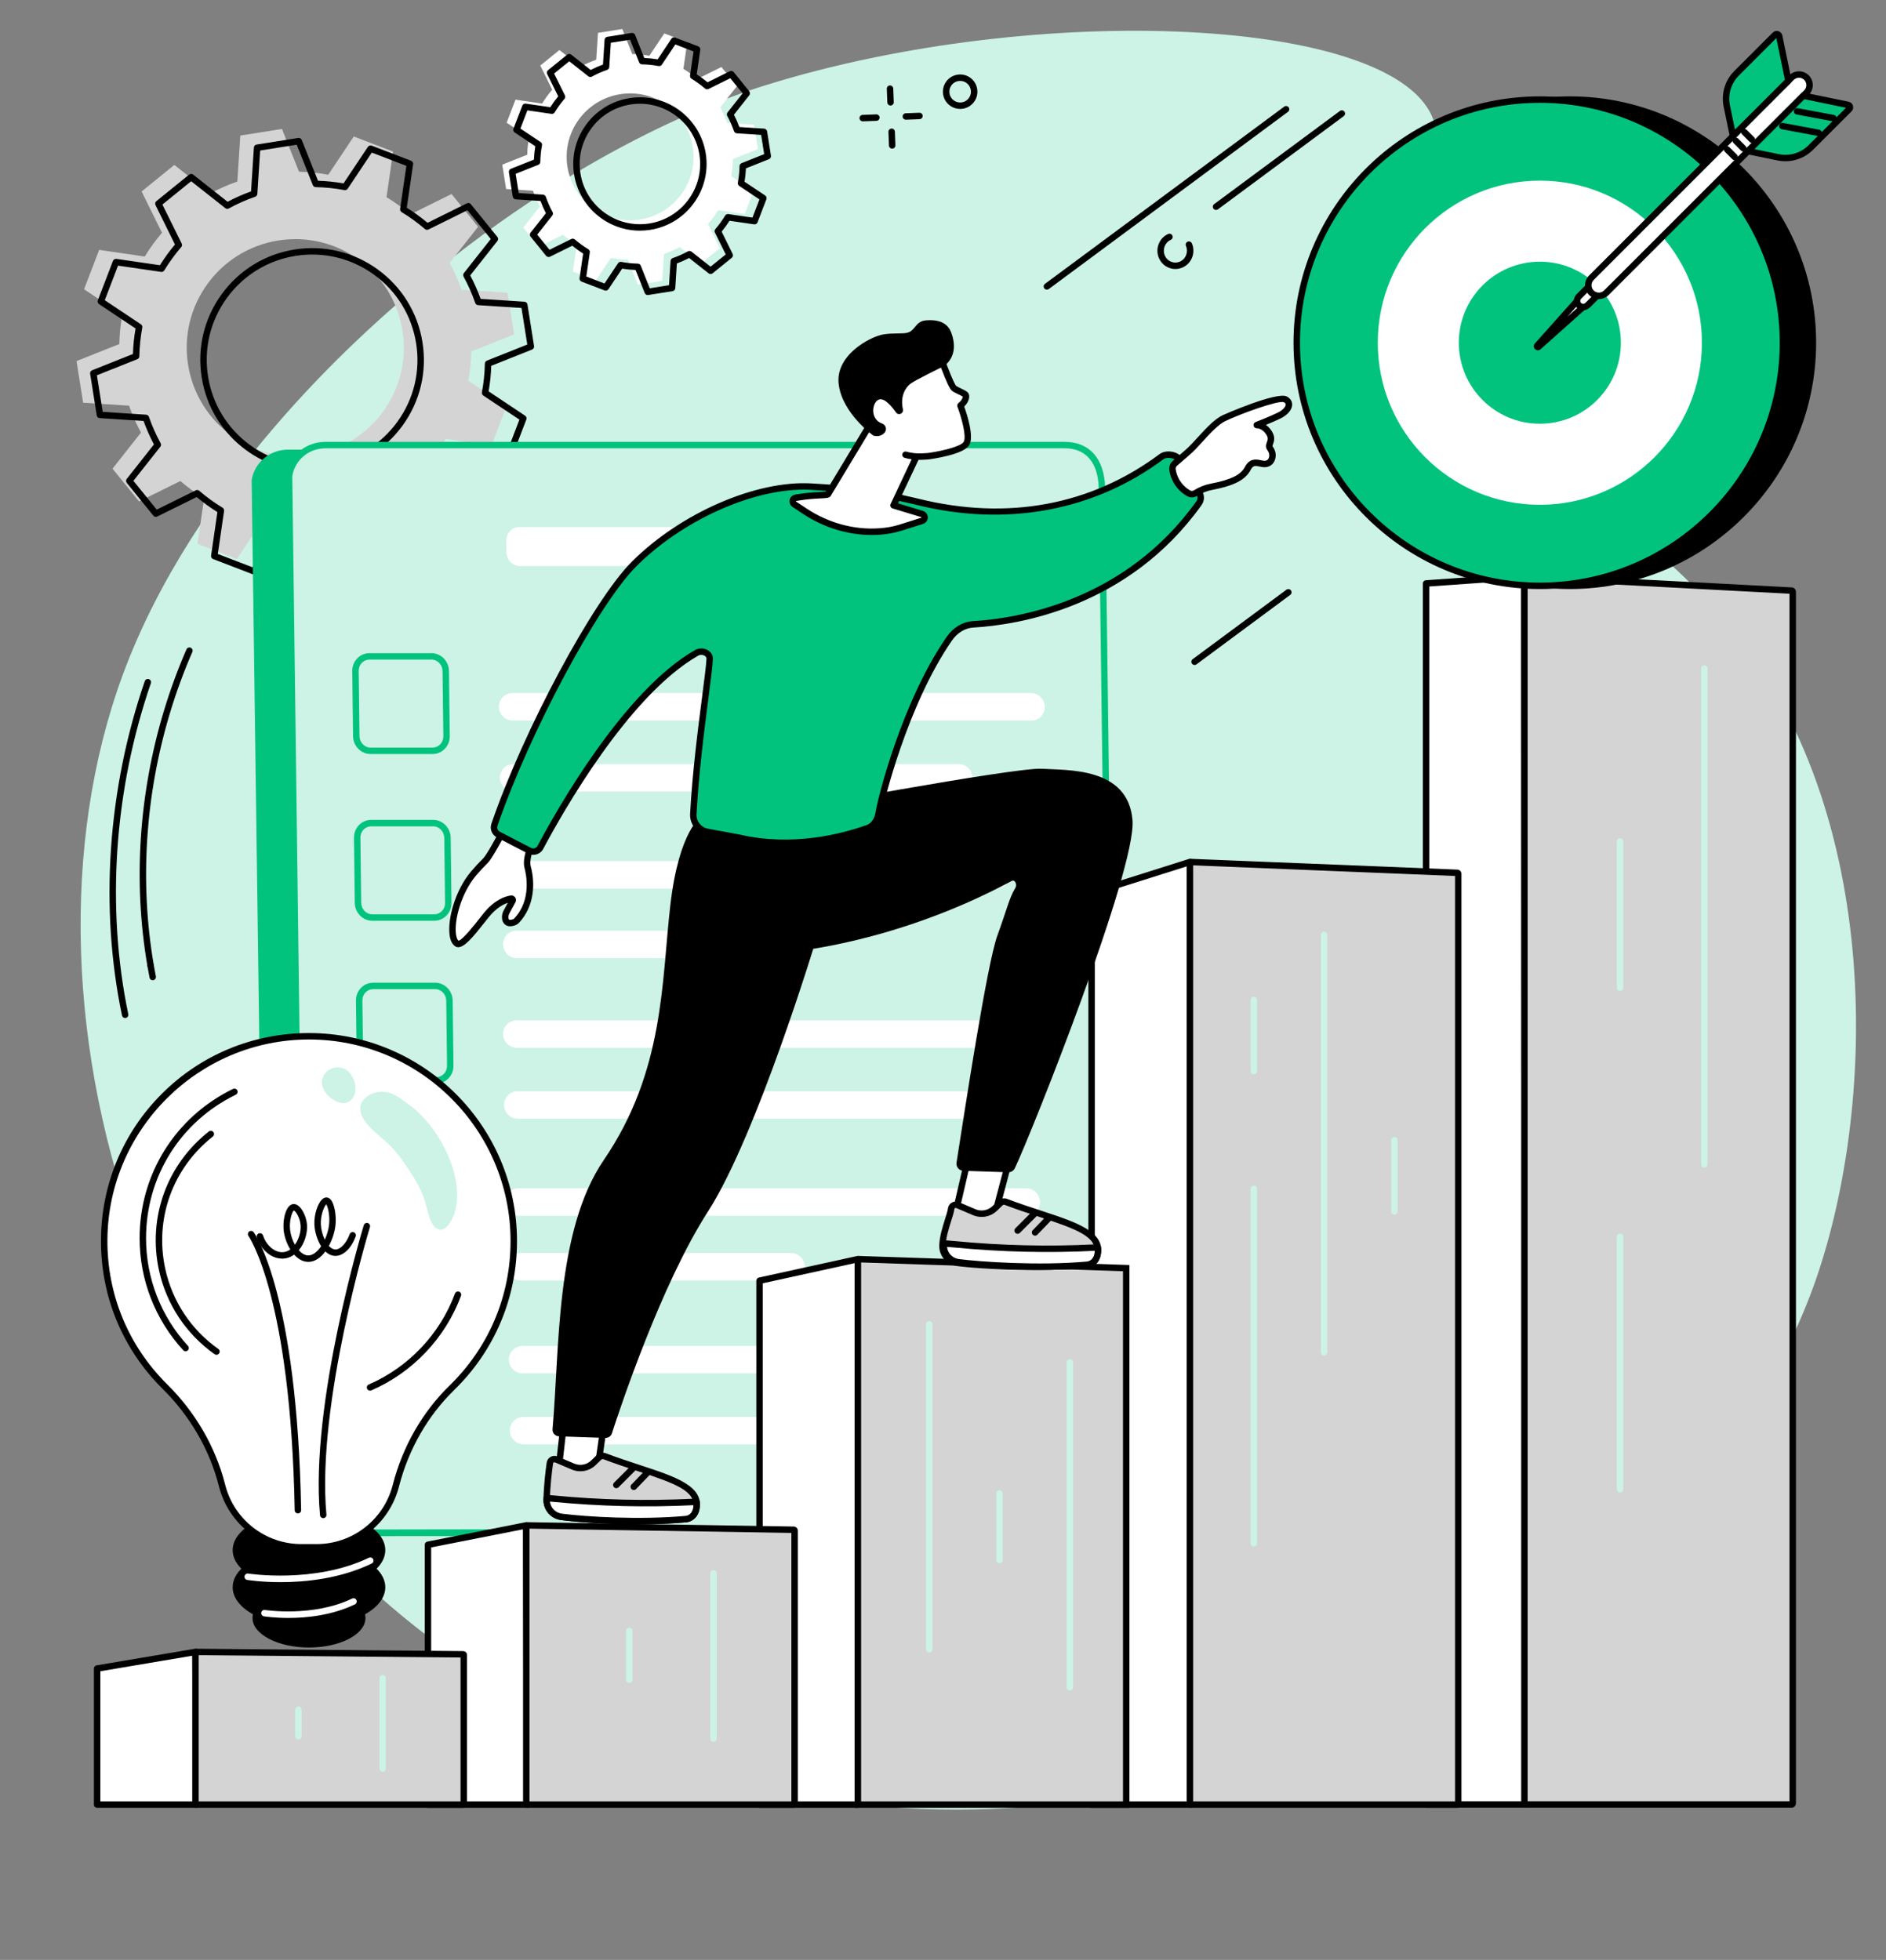 <?xml version="1.0" encoding="UTF-8" standalone="no"?><svg xmlns="http://www.w3.org/2000/svg" xmlns:xlink="http://www.w3.org/1999/xlink" fill="#000000" height="2016.8" preserveAspectRatio="xMidYMid meet" version="1" viewBox="255.5 303.7 1940.8 2016.8" width="1940.8" zoomAndPan="magnify"><rect x="255.5" y="303.7" width="1940.8" height="2016.8" fill="#808080" stroke="none"/><g><g id="change1_1"><path d="M 1042.578 391.609 C 1002.688 404.047 847.883 456.922 671.148 610.27 C 628.336 647.418 455.281 797.562 381.344 999.445 C 255.496 1343.051 406.086 1865.801 839.844 2075.879 C 1345.078 2320.57 1976.125 2030.473 2121.688 1627.402 C 2186.242 1448.633 2196.293 1141.102 2033.66 945.617 C 1902.785 788.293 1678.953 713.535 1687.629 564.727 C 1691.809 493.059 1745.891 473.238 1730.883 428.098 C 1695.309 321.047 1324.488 303.73 1042.578 391.609" fill="#ccf3e5"/></g><g id="change2_1"><path d="M 893.695 400.633 C 929.305 394.98 962.75 419.277 968.398 454.887 C 974.043 490.504 949.754 523.945 914.141 529.594 C 878.527 535.242 845.082 510.945 839.434 475.34 C 833.789 439.734 858.078 406.281 893.695 400.633 Z M 772.352 473.133 L 776.324 498.188 L 803.965 499.969 C 805.926 505.605 808.312 511.012 811.125 516.129 L 793.988 537.848 L 809.953 557.559 L 834.793 545.277 C 839.258 549.117 844.031 552.59 849.07 555.645 L 845.082 583.066 L 868.762 592.156 L 884.109 569.137 C 889.848 570.227 895.723 570.824 901.688 570.941 L 911.941 596.688 L 936.988 592.715 L 938.777 565.07 C 944.41 563.113 949.812 560.723 954.93 557.906 L 976.648 575.051 L 996.355 559.074 L 984.078 534.246 C 987.926 529.781 991.395 524.996 994.449 519.957 L 1021.871 523.945 L 1030.949 500.273 L 1007.941 484.922 C 1009.031 479.18 1009.629 473.305 1009.75 467.34 L 1035.48 457.09 L 1031.512 432.051 L 1003.871 430.258 C 1001.91 424.621 999.52 419.227 996.707 414.109 L 1013.84 392.391 L 997.879 372.68 L 973.043 384.949 C 968.578 381.105 963.801 377.637 958.762 374.582 L 962.75 347.16 L 939.074 338.082 L 923.723 361.102 C 917.988 360 912.109 359.402 906.145 359.281 L 895.895 333.551 L 870.848 337.523 L 869.059 365.172 C 863.422 367.125 858.023 369.516 852.906 372.32 L 831.184 355.188 L 811.48 371.152 L 823.754 395.992 C 819.91 400.457 816.441 405.23 813.383 410.266 L 785.969 406.281 L 776.883 429.965 L 799.898 445.316 C 798.805 451.043 798.203 456.918 798.086 462.887 L 772.352 473.133" fill="#ffffff"/></g><g id="change3_1"><path d="M 904.305 411.227 C 887.957 413.828 873.594 422.625 863.867 436.023 C 854.141 449.41 850.207 465.797 852.801 482.156 C 858.156 515.895 889.957 539.008 923.719 533.66 C 957.473 528.301 980.578 496.484 975.227 462.73 C 969.875 428.992 938.062 405.879 904.305 411.227 Z M 913.973 541.051 C 880.844 541.051 851.613 516.918 846.262 483.191 C 843.395 465.094 847.742 446.957 858.512 432.137 C 869.277 417.305 885.176 407.562 903.273 404.699 C 940.625 398.77 975.84 424.348 981.766 461.695 C 987.688 499.059 962.113 534.27 924.758 540.188 C 921.137 540.773 917.531 541.051 913.973 541.051 Z M 894.207 573.145 C 894.414 573.145 894.621 573.172 894.828 573.211 C 900.348 574.258 906.074 574.855 911.852 574.961 C 913.184 574.988 914.367 575.812 914.859 577.047 L 924.133 600.332 L 943.953 597.188 L 945.57 572.176 C 945.656 570.852 946.531 569.707 947.789 569.27 C 953.25 567.375 958.512 565.039 963.434 562.332 C 964.594 561.695 966.031 561.816 967.078 562.637 L 986.719 578.133 L 1002.312 565.504 L 991.207 543.039 C 990.621 541.848 990.801 540.414 991.668 539.406 C 995.387 535.094 998.77 530.438 1001.711 525.566 C 1002.402 524.441 1003.711 523.828 1005.023 524.016 L 1029.82 527.625 L 1037.012 508.891 L 1016.191 495 C 1015.094 494.27 1014.531 492.941 1014.781 491.629 C 1015.832 486.121 1016.422 480.391 1016.543 474.605 C 1016.562 473.277 1017.383 472.086 1018.621 471.594 L 1041.895 462.32 L 1038.754 442.5 L 1013.75 440.895 C 1012.422 440.801 1011.273 439.926 1010.844 438.676 C 1008.941 433.211 1006.613 427.945 1003.902 423.02 C 1003.262 421.867 1003.383 420.422 1004.203 419.387 L 1019.703 399.738 L 1007.074 384.148 L 984.605 395.25 C 983.414 395.836 981.984 395.648 980.98 394.789 C 976.664 391.074 972.012 387.688 967.145 384.742 C 966.008 384.055 965.391 382.754 965.586 381.426 L 969.191 356.629 L 950.457 349.453 L 936.574 370.254 C 935.836 371.371 934.516 371.926 933.199 371.676 C 927.691 370.629 921.961 370.031 916.18 369.926 C 914.848 369.898 913.66 369.074 913.168 367.84 L 903.898 344.555 L 884.074 347.699 L 882.461 372.711 C 882.375 374.035 881.5 375.18 880.242 375.617 C 874.777 377.512 869.516 379.848 864.598 382.555 C 863.434 383.191 862 383.07 860.953 382.25 L 841.312 366.754 L 825.715 379.383 L 836.82 401.848 C 837.41 403.039 837.23 404.473 836.359 405.48 C 832.645 409.793 829.266 414.449 826.312 419.32 C 825.625 420.445 824.312 421.059 823.008 420.871 L 798.207 417.262 L 791.02 435.996 L 811.832 449.887 C 812.938 450.617 813.496 451.945 813.246 453.258 C 812.195 458.766 811.605 464.496 811.492 470.281 C 811.465 471.609 810.645 472.801 809.406 473.293 L 786.133 482.566 L 789.273 502.387 L 814.277 503.992 C 815.605 504.086 816.75 504.961 817.191 506.211 C 819.09 511.688 821.422 516.941 824.125 521.867 C 824.766 523.02 824.648 524.465 823.824 525.5 L 808.324 545.148 L 820.957 560.738 L 843.422 549.637 C 844.617 549.051 846.043 549.238 847.051 550.098 C 851.359 553.812 856.012 557.184 860.887 560.145 C 862.023 560.832 862.637 562.133 862.445 563.445 L 858.836 588.258 L 877.574 595.434 L 891.457 574.633 C 892.078 573.688 893.117 573.145 894.207 573.145 Z M 922.035 607.324 C 920.699 607.324 919.469 606.512 918.961 605.238 L 909.516 581.516 C 904.867 581.332 900.258 580.867 895.758 580.098 L 881.613 601.312 C 880.754 602.598 879.113 603.117 877.672 602.574 L 853.992 593.484 C 852.551 592.926 851.68 591.453 851.906 589.914 L 855.582 564.641 C 851.695 562.188 847.953 559.465 844.414 556.535 L 821.516 567.852 C 820.129 568.527 818.453 568.168 817.477 566.961 L 801.516 547.262 C 800.543 546.051 800.531 544.34 801.488 543.121 L 817.281 523.113 C 815.172 519.066 813.297 514.832 811.68 510.469 L 786.207 508.824 C 784.664 508.719 783.395 507.562 783.152 506.039 L 779.18 480.988 C 778.938 479.449 779.785 477.961 781.223 477.391 L 804.938 467.945 C 805.121 463.289 805.598 458.684 806.355 454.188 L 785.145 440.043 C 783.855 439.18 783.336 437.551 783.891 436.102 L 792.973 412.422 C 793.527 410.973 795.004 410.113 796.539 410.336 L 821.812 414.012 C 824.277 410.125 826.996 406.383 829.926 402.84 L 818.609 379.941 C 817.922 378.562 818.289 376.875 819.492 375.906 L 839.199 359.945 C 840.402 358.965 842.121 358.953 843.336 359.922 L 863.352 375.707 C 867.391 373.598 871.625 371.727 875.992 370.109 L 877.641 344.637 C 877.738 343.098 878.895 341.824 880.426 341.586 L 905.473 337.605 C 907 337.363 908.492 338.215 909.066 339.648 L 918.516 363.371 C 923.168 363.555 927.777 364.02 932.27 364.789 L 946.418 343.574 C 947.277 342.289 948.918 341.758 950.355 342.312 L 974.035 351.402 C 975.48 351.961 976.348 353.434 976.125 354.973 L 972.449 380.246 C 976.332 382.699 980.07 385.422 983.617 388.352 L 1006.512 377.035 C 1007.895 376.359 1009.574 376.719 1010.555 377.926 L 1026.512 397.625 C 1027.492 398.836 1027.504 400.547 1026.543 401.766 L 1010.742 421.773 C 1012.852 425.82 1014.73 430.055 1016.352 434.418 L 1041.82 436.062 C 1043.363 436.168 1044.633 437.324 1044.883 438.848 L 1048.852 463.898 C 1049.09 465.426 1048.242 466.926 1046.805 467.496 L 1023.094 476.941 C 1022.902 481.598 1022.434 486.203 1021.672 490.699 L 1042.883 504.844 C 1044.172 505.707 1044.691 507.336 1044.145 508.785 L 1035.051 532.465 C 1034.504 533.914 1033.031 534.773 1031.492 534.551 L 1006.215 530.875 C 1003.75 534.762 1001.031 538.504 998.105 542.047 L 1009.422 564.945 C 1010.102 566.324 1009.742 568.012 1008.531 568.98 L 988.828 584.941 C 987.625 585.922 985.906 585.922 984.695 584.965 L 964.68 569.18 C 960.637 571.289 956.402 573.16 952.035 574.777 L 950.391 600.25 C 950.289 601.789 949.133 603.062 947.602 603.301 L 922.555 607.281 C 922.379 607.309 922.207 607.324 922.035 607.324" fill="inherit"/></g><g id="change4_1"><path d="M 541.891 551.176 C 602.828 541.52 660.062 583.082 669.727 644.027 C 679.391 704.961 637.82 762.199 576.883 771.855 C 515.941 781.531 458.711 739.953 449.047 679.02 C 439.383 618.074 480.949 560.836 541.891 551.176 Z M 334.254 675.246 L 341.051 718.113 L 388.352 721.164 C 391.703 730.812 395.793 740.055 400.605 748.816 L 371.281 785.973 L 398.598 819.699 L 441.102 798.695 C 448.742 805.281 456.914 811.207 465.535 816.434 L 458.711 863.352 L 499.227 878.898 L 525.496 839.512 C 535.309 841.387 545.367 842.414 555.574 842.617 L 573.113 886.648 L 615.977 879.863 L 619.039 832.551 C 628.68 829.207 637.922 825.117 646.68 820.297 L 683.844 849.629 L 717.562 822.309 L 696.559 779.809 C 703.141 772.16 709.078 763.996 714.305 755.375 L 761.223 762.199 L 776.766 721.684 L 737.383 695.414 C 739.25 685.59 740.281 675.539 740.484 665.336 L 784.52 647.789 L 777.723 604.934 L 730.422 601.867 C 727.07 592.223 722.98 582.98 718.164 574.23 L 747.492 537.062 L 720.176 503.348 L 677.672 524.352 C 670.035 517.766 661.859 511.828 653.238 506.602 L 660.062 459.684 L 619.547 444.137 L 593.277 483.52 C 583.465 481.66 573.406 480.621 563.203 480.418 L 545.656 436.387 L 502.793 443.188 L 499.734 490.484 C 490.094 493.84 480.848 497.93 472.094 502.738 L 434.93 473.418 L 401.211 500.727 L 422.215 543.238 C 415.633 550.875 409.699 559.051 404.469 567.672 L 357.551 560.836 L 342.004 601.363 L 381.391 627.633 C 379.52 637.445 378.492 647.496 378.285 657.715 L 334.254 675.246" fill="#d4d4d4"/></g><g id="change3_2"><path d="M 559.168 563.727 L 559.684 566.992 C 531.086 571.527 505.965 586.934 488.945 610.352 C 471.93 633.785 465.055 662.434 469.594 691.035 C 474.125 719.637 489.527 744.758 512.957 761.773 C 536.387 778.789 565.035 785.672 593.641 781.133 C 622.238 776.598 647.363 761.191 664.379 737.773 C 681.395 714.34 688.27 685.691 683.734 657.09 C 679.199 628.488 663.797 603.367 640.371 586.352 C 616.938 569.336 588.289 562.453 559.684 566.992 Z M 576.418 789.113 C 552.332 789.113 528.934 781.562 509.066 767.129 C 484.207 749.078 467.863 722.422 463.055 692.082 C 458.242 661.73 465.535 631.324 483.59 606.469 C 501.645 581.613 528.301 565.266 558.648 560.449 C 588.996 555.648 619.398 562.934 644.258 580.996 C 669.121 599.043 685.461 625.703 690.273 656.043 C 695.086 686.395 687.789 716.801 669.734 741.656 C 651.68 766.523 625.023 782.859 594.676 787.676 C 588.578 788.633 582.473 789.113 576.418 789.113 Z M 542.773 848.746 C 542.977 848.746 543.184 848.77 543.391 848.809 C 552.965 850.625 562.898 851.656 572.914 851.848 C 574.246 851.883 575.434 852.703 575.926 853.938 L 592.484 895.512 L 630.121 889.547 L 633.012 844.891 C 633.098 843.555 633.969 842.406 635.227 841.977 C 644.695 838.688 653.824 834.641 662.359 829.941 C 663.523 829.297 664.957 829.422 666.004 830.242 L 701.094 857.934 L 730.699 833.949 L 710.867 793.812 C 710.277 792.629 710.461 791.191 711.328 790.184 C 717.773 782.695 723.637 774.629 728.75 766.195 C 729.441 765.062 730.746 764.445 732.059 764.633 L 776.355 771.086 L 790.004 735.504 L 752.82 710.711 C 751.715 709.969 751.156 708.645 751.406 707.332 C 753.23 697.777 754.254 687.848 754.453 677.812 C 754.48 676.477 755.301 675.293 756.539 674.801 L 798.113 658.238 L 792.145 620.598 L 747.484 617.711 C 746.156 617.625 745.008 616.754 744.57 615.496 C 741.281 606.027 737.23 596.902 732.543 588.367 C 731.902 587.195 732.02 585.758 732.844 584.727 L 760.531 549.633 L 736.547 520.027 L 696.414 539.852 C 695.223 540.445 693.793 540.27 692.789 539.398 C 685.312 532.957 677.242 527.098 668.797 521.98 C 667.664 521.285 667.047 519.988 667.238 518.664 L 673.684 474.371 L 638.105 460.719 L 613.309 497.902 C 612.57 499.012 611.234 499.566 609.934 499.316 C 600.371 497.5 590.438 496.469 580.41 496.277 C 579.082 496.254 577.895 495.422 577.402 494.188 L 560.84 452.613 L 523.203 458.578 L 520.316 503.234 C 520.23 504.57 519.355 505.719 518.098 506.148 C 508.625 509.449 499.496 513.496 490.965 518.184 C 489.805 518.828 488.367 518.703 487.32 517.883 L 452.234 490.191 L 422.625 514.176 L 442.457 554.309 C 443.047 555.496 442.867 556.934 442 557.941 C 435.559 565.414 429.695 573.48 424.574 581.926 C 423.887 583.062 422.578 583.68 421.266 583.492 L 376.969 577.035 L 363.32 612.621 L 400.504 637.414 C 401.609 638.156 402.168 639.48 401.918 640.793 C 400.098 650.359 399.07 660.293 398.871 670.312 C 398.848 671.648 398.027 672.832 396.789 673.324 L 355.215 689.887 L 361.18 727.527 L 405.84 730.414 C 407.168 730.5 408.316 731.371 408.754 732.629 C 412.043 742.098 416.094 751.223 420.785 759.758 C 421.426 760.93 421.305 762.367 420.48 763.41 L 392.793 798.492 L 416.777 828.098 L 456.91 808.273 C 458.105 807.68 459.531 807.855 460.539 808.727 C 468.016 815.168 476.09 821.027 484.527 826.145 C 485.664 826.84 486.281 828.137 486.086 829.461 L 479.641 873.754 L 515.219 887.406 L 540.02 850.223 C 540.641 849.289 541.68 848.746 542.773 848.746 Z M 590.387 902.504 C 589.051 902.504 587.824 901.699 587.312 900.426 L 570.582 858.414 C 561.691 858.137 552.875 857.23 544.316 855.703 L 519.258 893.277 C 518.395 894.562 516.762 895.094 515.316 894.539 L 474.801 878.984 C 473.355 878.43 472.484 876.957 472.711 875.418 L 479.223 830.656 C 471.77 826.02 464.609 820.812 457.891 815.168 L 417.34 835.207 C 415.953 835.891 414.277 835.523 413.301 834.324 L 385.984 800.609 C 385.008 799.398 385 797.684 385.957 796.473 L 413.934 761.016 C 409.844 753.352 406.254 745.246 403.234 736.879 L 358.113 733.953 C 356.57 733.852 355.301 732.707 355.059 731.168 L 348.262 688.312 C 348.02 686.773 348.867 685.285 350.305 684.719 L 392.309 667.98 C 392.59 659.082 393.5 650.27 395.016 641.711 L 357.445 616.652 C 356.156 615.797 355.637 614.156 356.191 612.723 L 371.738 572.195 C 372.293 570.758 373.777 569.891 375.305 570.105 L 420.066 576.621 C 424.711 569.16 429.91 562 435.559 555.293 L 415.52 514.742 C 414.832 513.359 415.199 511.668 416.402 510.699 L 450.125 483.383 C 451.328 482.414 453.043 482.398 454.258 483.359 L 489.711 511.34 C 497.375 507.246 505.477 503.652 513.852 500.641 L 516.77 455.516 C 516.867 453.965 518.023 452.703 519.555 452.449 L 562.418 445.656 C 563.945 445.418 565.438 446.262 566.008 447.699 L 582.746 489.711 C 591.645 489.988 600.457 490.895 609.008 492.422 L 634.066 454.848 C 634.926 453.559 636.566 453.043 638.008 453.586 L 678.527 469.141 C 679.973 469.695 680.84 471.168 680.617 472.707 L 674.102 517.465 C 681.559 522.105 688.719 527.312 695.438 532.957 L 735.984 512.918 C 737.371 512.234 739.051 512.602 740.023 513.797 L 767.344 547.527 C 768.316 548.727 768.328 550.441 767.367 551.664 L 739.391 587.109 C 743.48 594.773 747.07 602.875 750.09 611.246 L 795.211 614.172 C 796.754 614.273 798.027 615.43 798.27 616.957 L 805.066 659.812 C 805.309 661.352 804.457 662.836 803.023 663.406 L 761.016 680.145 C 760.734 689.043 759.824 697.855 758.309 706.414 L 795.879 731.473 C 797.168 732.328 797.688 733.965 797.133 735.402 L 781.59 775.93 C 781.035 777.379 779.559 778.234 778.02 778.02 L 733.262 771.504 C 728.621 778.953 723.422 786.113 717.77 792.832 L 737.809 833.379 C 738.492 834.781 738.125 836.457 736.926 837.426 L 703.203 864.742 C 701.996 865.711 700.281 865.727 699.07 864.766 L 663.613 836.797 C 655.945 840.879 647.844 844.473 639.477 847.484 L 636.559 892.609 C 636.457 894.16 635.301 895.422 633.77 895.672 L 590.906 902.469 C 590.734 902.492 590.559 902.504 590.387 902.504" fill="inherit"/></g><g id="change5_1"><path d="M 567.09 1879.023 L 1327.719 1879.023 C 1348.637 1879.023 1365.367 1862.504 1365.094 1842.121 L 1350.957 809.754 C 1350.02 782.102 1336.133 766.383 1312.52 766.383 L 551.883 766.383 C 533.078 766.383 517.23 779.75 514.473 797.906 L 528.703 1842.121 C 528.98 1862.504 546.164 1879.023 567.09 1879.023" fill="#02c37e"/></g><g id="change1_2"><path d="M 604.957 1881.098 L 1365.59 1881.098 C 1386.512 1881.098 1403.246 1864.48 1402.988 1843.98 L 1389.445 805.324 C 1388.539 777.504 1374.676 761.688 1351.055 761.688 L 590.402 761.688 C 571.602 761.688 555.75 775.133 552.977 793.402 L 566.594 1843.98 C 566.859 1864.48 584.035 1881.098 604.957 1881.098" fill="#ccf3e5"/></g><g id="change5_2"><path d="M 556.289 793.648 L 569.902 1843.941 C 570.145 1862.609 585.871 1877.789 604.957 1877.789 L 1365.594 1877.789 C 1374.961 1877.789 1383.68 1874.191 1390.137 1867.641 C 1396.406 1861.289 1399.785 1852.91 1399.676 1844.02 L 1386.141 805.371 C 1385.285 779.363 1372.824 765.004 1351.051 765.004 L 590.406 765.004 C 573.242 765.004 558.938 777.035 556.289 793.648 Z M 1365.594 1884.41 L 604.957 1884.41 C 582.266 1884.41 563.57 1866.301 563.281 1844.02 L 549.664 793.18 L 549.703 792.91 C 552.738 772.898 569.855 758.379 590.406 758.379 L 1351.051 758.379 C 1376.578 758.379 1391.793 775.453 1392.766 805.219 L 1406.301 1843.941 C 1406.441 1854.602 1402.371 1864.672 1394.859 1872.289 C 1387.145 1880.109 1376.738 1884.41 1365.594 1884.41" fill="#02c37e"/></g><g id="change5_3"><path d="M 604.965 1884.41 C 582.27 1884.41 563.57 1866.301 563.281 1844.02 L 547.516 1031.391 C 547.48 1029.559 548.934 1028.051 550.762 1028.02 C 552.629 1027.949 554.098 1029.43 554.133 1031.262 L 569.902 1843.922 C 570.145 1862.609 585.871 1877.789 604.957 1877.789 L 1130.629 1876.93 C 1130.629 1876.93 1130.629 1876.93 1130.641 1876.93 C 1132.461 1876.93 1133.941 1878.398 1133.949 1880.23 C 1133.949 1882.059 1132.469 1883.539 1130.641 1883.551 L 604.965 1884.41" fill="#02c37e"/></g><g id="change5_4"><path d="M 635.605 982.449 C 632.75 982.449 630.051 983.59 628.004 985.66 C 625.781 987.91 624.578 990.961 624.621 994.238 L 625.434 1061.109 C 625.512 1067.648 630.605 1072.98 636.789 1072.98 L 700.73 1072.98 C 703.586 1072.98 706.285 1071.84 708.332 1069.77 C 710.555 1067.52 711.758 1064.469 711.719 1061.191 L 710.902 994.32 C 710.824 987.77 705.73 982.449 699.551 982.449 Z M 700.73 1079.602 L 636.789 1079.602 C 627 1079.602 618.938 1071.34 618.812 1061.191 L 618 994.32 C 617.938 989.262 619.816 984.531 623.297 981.012 C 626.594 977.672 630.969 975.828 635.605 975.828 L 699.551 975.828 C 709.34 975.828 717.402 984.09 717.523 994.238 L 718.34 1061.109 C 718.398 1066.172 716.52 1070.898 713.043 1074.422 C 709.742 1077.762 705.371 1079.602 700.73 1079.602" fill="#02c37e"/></g><g id="change5_5"><path d="M 637.379 1154.02 C 634.523 1154.02 631.824 1155.16 629.777 1157.23 C 627.555 1159.48 626.352 1162.531 626.391 1165.809 L 627.207 1232.672 C 627.285 1239.219 632.379 1244.551 638.562 1244.551 L 702.504 1244.551 C 705.359 1244.551 708.059 1243.41 710.105 1241.328 C 712.328 1239.078 713.531 1236.039 713.492 1232.762 L 712.676 1165.891 C 712.598 1159.34 707.504 1154.02 701.32 1154.02 Z M 702.504 1251.172 L 638.562 1251.172 C 628.773 1251.172 620.707 1242.91 620.586 1232.762 L 619.773 1165.891 C 619.711 1160.828 621.59 1156.102 625.066 1152.578 C 628.367 1149.238 632.738 1147.398 637.379 1147.398 L 701.32 1147.398 C 711.109 1147.398 719.172 1155.66 719.297 1165.809 L 720.109 1232.672 C 720.172 1237.738 718.289 1242.469 714.812 1245.988 C 711.516 1249.328 707.141 1251.172 702.504 1251.172" fill="#02c37e"/></g><g id="change5_6"><path d="M 639.414 1321.559 C 636.559 1321.559 633.859 1322.699 631.812 1324.77 C 629.59 1327.02 628.387 1330.07 628.426 1333.352 L 629.238 1400.211 C 629.32 1406.762 634.414 1412.09 640.594 1412.09 L 704.539 1412.09 C 707.395 1412.09 710.094 1410.949 712.137 1408.871 C 714.363 1406.621 715.566 1403.578 715.523 1400.289 L 714.711 1333.43 C 714.633 1326.879 709.535 1321.559 703.355 1321.559 Z M 704.539 1418.711 L 640.594 1418.711 C 630.809 1418.711 622.746 1410.449 622.621 1400.289 L 621.805 1333.43 C 621.746 1328.359 623.625 1323.629 627.105 1320.121 C 630.402 1316.781 634.773 1314.941 639.414 1314.941 L 703.355 1314.941 C 713.145 1314.941 721.207 1323.199 721.332 1333.352 L 722.145 1400.211 C 722.207 1405.281 720.324 1410.012 716.848 1413.531 C 713.547 1416.871 709.176 1418.711 704.539 1418.711" fill="#02c37e"/></g><g id="change5_7"><path d="M 642.965 1494.77 C 640.109 1494.77 637.41 1495.91 635.363 1497.988 C 633.141 1500.238 631.938 1503.281 631.977 1506.57 L 632.793 1573.43 C 632.871 1579.98 637.965 1585.309 644.145 1585.309 L 708.09 1585.309 C 710.945 1585.309 713.645 1584.16 715.691 1582.09 C 717.914 1579.84 719.117 1576.789 719.078 1573.512 L 718.262 1506.648 C 718.184 1500.102 713.09 1494.77 706.906 1494.77 Z M 708.09 1591.93 L 644.145 1591.93 C 634.359 1591.93 626.297 1583.672 626.172 1573.512 L 625.359 1506.648 C 625.297 1501.578 627.18 1496.852 630.656 1493.328 C 633.957 1489.988 638.328 1488.148 642.965 1488.148 L 706.906 1488.148 C 716.695 1488.148 724.758 1496.41 724.883 1506.57 L 725.695 1573.43 C 725.758 1578.5 723.879 1583.23 720.398 1586.738 C 717.098 1590.09 712.727 1591.93 708.09 1591.93" fill="#02c37e"/></g><g id="change2_2"><path d="M 1153.684 886.133 L 790.348 886.133 C 782.871 886.133 776.73 879.793 776.637 871.98 L 776.496 860.18 C 776.398 852.363 782.383 846.023 789.859 846.023 L 1153.207 846.023 C 1160.676 846.023 1166.816 852.363 1166.918 860.18 L 1167.059 871.98 C 1167.16 879.793 1161.164 886.133 1153.684 886.133" fill="#ffffff"/></g><g id="change2_3"><path d="M 1316.711 1045.211 L 783.191 1045.211 C 775.387 1045.211 768.973 1038.879 768.875 1031.059 C 768.773 1023.238 775.023 1016.898 782.832 1016.898 L 1316.352 1016.898 C 1324.16 1016.898 1330.57 1023.238 1330.672 1031.059 C 1330.77 1038.879 1324.52 1045.211 1316.711 1045.211" fill="#ffffff"/></g><g id="change2_4"><path d="M 1242.281 1118.199 L 784.195 1118.199 C 776.387 1118.199 769.977 1111.871 769.879 1104.051 C 769.777 1096.23 776.027 1089.891 783.836 1089.891 L 1241.922 1089.891 C 1249.73 1089.891 1256.141 1096.23 1256.238 1104.051 C 1256.34 1111.871 1250.09 1118.199 1242.281 1118.199" fill="#ffffff"/></g><g id="change2_5"><path d="M 1280.281 1218.051 L 786.016 1218.051 C 778.207 1218.051 771.797 1211.711 771.695 1203.891 C 771.598 1196.07 777.848 1189.73 785.656 1189.73 L 1279.922 1189.73 C 1287.73 1189.73 1294.141 1196.07 1294.238 1203.891 C 1294.34 1211.711 1288.09 1218.051 1280.281 1218.051" fill="#ffffff"/></g><g id="change2_6"><path d="M 1065.539 1289.672 L 787.5 1289.672 C 779.691 1289.672 773.277 1283.328 773.18 1275.512 C 773.082 1267.699 779.328 1261.359 787.141 1261.359 L 1065.18 1261.359 C 1072.988 1261.359 1079.398 1267.699 1079.5 1275.512 C 1079.602 1283.328 1073.352 1289.672 1065.539 1289.672" fill="#ffffff"/></g><g id="change2_7"><path d="M 1321 1381.949 L 787.48 1381.949 C 779.672 1381.949 773.262 1375.609 773.164 1367.789 C 773.062 1359.969 779.312 1353.629 787.121 1353.629 L 1320.641 1353.629 C 1328.449 1353.629 1334.859 1359.969 1334.961 1367.789 C 1335.059 1375.609 1328.809 1381.949 1321 1381.949" fill="#ffffff"/></g><g id="change2_8"><path d="M 1246.57 1454.941 L 788.484 1454.941 C 780.676 1454.941 774.266 1448.602 774.164 1440.781 C 774.066 1432.961 780.316 1426.621 788.125 1426.621 L 1246.211 1426.621 C 1254.02 1426.621 1260.43 1432.961 1260.531 1440.781 C 1260.629 1448.602 1254.379 1454.941 1246.57 1454.941" fill="#ffffff"/></g><g id="change2_9"><path d="M 1311.852 1554.781 L 789.176 1554.781 C 781.367 1554.781 774.957 1548.441 774.859 1540.621 C 774.758 1532.809 781.008 1526.469 788.816 1526.469 L 1311.488 1526.469 C 1319.301 1526.469 1325.711 1532.809 1325.809 1540.621 C 1325.91 1548.441 1319.66 1554.781 1311.852 1554.781" fill="#ffffff"/></g><g id="change2_10"><path d="M 1069.77 1621.43 L 791.723 1621.43 C 783.914 1621.43 777.504 1615.09 777.406 1607.27 C 777.305 1599.449 783.555 1593.109 791.363 1593.109 L 1069.41 1593.109 C 1077.219 1593.109 1083.629 1599.449 1083.73 1607.27 C 1083.828 1615.09 1077.578 1621.43 1069.77 1621.43" fill="#ffffff"/></g><g id="change2_11"><path d="M 1326.98 1717.02 L 793.457 1717.02 C 785.648 1717.02 779.238 1710.68 779.137 1702.859 C 779.039 1695.039 785.289 1688.711 793.098 1688.711 L 1326.621 1688.711 C 1334.43 1688.711 1340.84 1695.039 1340.941 1702.859 C 1341.039 1710.68 1334.789 1717.02 1326.98 1717.02" fill="#ffffff"/></g><g id="change2_12"><path d="M 1252.539 1790.012 L 794.461 1790.012 C 786.652 1790.012 780.238 1783.672 780.141 1775.852 C 780.039 1768.039 786.289 1761.699 794.102 1761.699 L 1252.18 1761.699 C 1259.988 1761.699 1266.398 1768.039 1266.5 1775.852 C 1266.602 1783.672 1260.352 1790.012 1252.539 1790.012" fill="#ffffff"/></g><g id="change2_13"><path d="M 1825.227 2160.539 L 1723.012 2160.539 L 1723.012 904.105 L 1824.207 896.961 L 1825.227 2160.539" fill="#ffffff"/></g><g id="change3_3"><path d="M 1726.328 2157.23 L 1821.914 2157.23 L 1820.895 900.516 L 1726.328 907.191 Z M 1825.227 2163.852 L 1723.016 2163.852 C 1721.188 2163.852 1719.707 2162.363 1719.707 2160.543 L 1719.707 904.105 C 1719.707 902.367 1721.043 900.918 1722.77 900.797 L 1823.969 893.66 C 1824.875 893.594 1825.785 893.906 1826.457 894.535 C 1827.121 895.164 1827.5 896.039 1827.5 896.961 L 1828.535 2160.531 C 1828.535 2161.41 1828.188 2162.25 1827.559 2162.883 C 1826.941 2163.5 1826.102 2163.852 1825.227 2163.852" fill="inherit"/></g><g id="change4_2"><path d="M 2099.289 2160.539 L 1825.23 2160.539 C 1824.664 2160.539 1824.211 2159.898 1824.211 2159.109 L 1824.211 898.434 C 1824.211 897.625 1824.688 896.98 1825.27 897.004 L 2099.328 911.477 C 2099.883 911.5 2100.32 912.133 2100.32 912.906 L 2100.32 2159.109 C 2100.32 2159.898 2099.855 2160.539 2099.289 2160.539" fill="#d4d4d4"/></g><g id="change3_4"><path d="M 1827.512 2157.23 L 2097.008 2157.23 L 2097.008 914.676 L 1827.512 900.441 Z M 2099.293 2163.852 L 1825.227 2163.852 C 1822.801 2163.852 1820.891 2161.758 1820.891 2159.109 L 1820.891 898.441 C 1820.891 897.059 1821.434 895.742 1822.375 894.855 C 1823.215 894.055 1824.324 893.641 1825.434 893.703 L 2099.512 908.172 C 2101.824 908.301 2103.629 910.379 2103.629 912.91 L 2103.629 2159.109 C 2103.629 2161.758 2101.73 2163.852 2099.293 2163.852" fill="inherit"/></g><g id="change1_3"><path d="M 2009.332 1505.164 C 2007.508 1505.164 2006.023 1503.684 2006.023 1501.863 L 2006.023 991.629 C 2006.023 989.801 2007.508 988.32 2009.332 988.32 C 2011.16 988.32 2012.641 989.801 2012.641 991.629 L 2012.641 1501.863 C 2012.641 1503.684 2011.16 1505.164 2009.332 1505.164" fill="#ccf3e5"/></g><g id="change1_4"><path d="M 1922.633 1323.363 C 1920.805 1323.363 1919.324 1321.883 1919.324 1320.055 L 1919.324 1169.527 C 1919.324 1167.707 1920.805 1166.219 1922.633 1166.219 C 1924.465 1166.219 1925.941 1167.707 1925.941 1169.527 L 1925.941 1320.055 C 1925.941 1321.883 1924.465 1323.363 1922.633 1323.363" fill="#ccf3e5"/></g><g id="change1_5"><path d="M 1922.633 1839.504 C 1920.805 1839.504 1919.324 1838.023 1919.324 1836.191 L 1919.324 1576.453 C 1919.324 1574.625 1920.805 1573.133 1922.633 1573.133 C 1924.465 1573.133 1925.941 1574.625 1925.941 1576.453 L 1925.941 1836.191 C 1925.941 1838.023 1924.465 1839.504 1922.633 1839.504" fill="#ccf3e5"/></g><g id="change2_14"><path d="M 1480.559 2160.68 L 1378.82 2160.68 L 1378.82 1222.68 L 1480.012 1190.711 L 1480.559 2160.68" fill="#ffffff"/></g><g id="change3_5"><path d="M 1382.129 2157.371 L 1477.25 2157.371 L 1476.699 1195.23 L 1382.129 1225.102 Z M 1480.559 2163.988 L 1378.82 2163.988 C 1376.988 2163.988 1375.512 2162.512 1375.512 2160.68 L 1375.512 1222.68 C 1375.512 1221.23 1376.449 1219.949 1377.82 1219.52 L 1479.012 1187.559 C 1480.012 1187.238 1481.109 1187.422 1481.961 1188.039 C 1482.809 1188.672 1483.32 1189.66 1483.32 1190.711 L 1483.871 2160.68 C 1483.871 2161.559 1483.52 2162.398 1482.898 2163.02 C 1482.281 2163.641 1481.441 2163.988 1480.559 2163.988" fill="inherit"/></g><g id="change4_3"><path d="M 1755.09 2160.68 L 1481.027 2160.68 C 1480.469 2160.68 1480.004 2160.191 1480.004 2159.582 L 1480.004 1191.855 C 1480.004 1191.234 1480.488 1190.738 1481.059 1190.77 L 1755.133 1201.867 C 1755.684 1201.887 1756.113 1202.371 1756.113 1202.965 L 1756.113 2159.582 C 1756.113 2160.191 1755.648 2160.68 1755.09 2160.68" fill="#d4d4d4"/></g><g id="change3_6"><path d="M 1483.312 2157.371 L 1752.805 2157.371 L 1752.805 1205.086 L 1483.312 1194.164 Z M 1755.094 2163.992 L 1481.023 2163.992 C 1478.637 2163.992 1476.695 2162.012 1476.695 2159.582 L 1476.695 1191.855 C 1476.695 1190.645 1477.18 1189.488 1478.055 1188.66 C 1478.898 1187.848 1480.074 1187.418 1481.207 1187.461 L 1755.266 1198.555 C 1757.586 1198.652 1759.422 1200.586 1759.422 1202.961 L 1759.422 2159.582 C 1759.422 2162.012 1757.48 2163.992 1755.094 2163.992" fill="inherit"/></g><g id="change1_6"><path d="M 1618.129 1698.621 C 1616.301 1698.621 1614.82 1697.141 1614.82 1695.309 L 1614.82 1265.648 C 1614.82 1263.828 1616.301 1262.34 1618.129 1262.34 C 1619.961 1262.34 1621.441 1263.828 1621.441 1265.648 L 1621.441 1695.309 C 1621.441 1697.141 1619.961 1698.621 1618.129 1698.621" fill="#ccf3e5"/></g><g id="change1_7"><path d="M 1545.77 1409.16 C 1543.941 1409.16 1542.461 1407.68 1542.461 1405.852 L 1542.461 1332.621 C 1542.461 1330.789 1543.941 1329.309 1545.77 1329.309 C 1547.602 1329.309 1549.078 1330.789 1549.078 1332.621 L 1549.078 1405.852 C 1549.078 1407.68 1547.602 1409.16 1545.77 1409.16" fill="#ccf3e5"/></g><g id="change1_8"><path d="M 1545.77 1895.078 C 1543.941 1895.078 1542.461 1893.602 1542.461 1891.77 L 1542.461 1526.98 C 1542.461 1525.16 1543.941 1523.672 1545.77 1523.672 C 1547.602 1523.672 1549.078 1525.16 1549.078 1526.98 L 1549.078 1891.77 C 1549.078 1893.602 1547.602 1895.078 1545.77 1895.078" fill="#ccf3e5"/></g><g id="change1_9"><path d="M 1690.492 1553.547 C 1688.664 1553.547 1687.18 1552.066 1687.18 1550.234 L 1687.18 1476.996 C 1687.18 1475.164 1688.664 1473.684 1690.492 1473.684 C 1692.324 1473.684 1693.797 1475.164 1693.797 1476.996 L 1693.797 1550.234 C 1693.797 1552.066 1692.324 1553.547 1690.492 1553.547" fill="#ccf3e5"/></g><g id="change2_15"><path d="M 1138.309 2160.68 L 1037.129 2160.68 L 1037.129 1621.57 L 1138.309 1599.379 L 1138.309 2160.68" fill="#ffffff"/></g><g id="change3_7"><path d="M 1040.441 2157.371 L 1135 2157.371 L 1135 1603.488 L 1040.441 1624.23 Z M 1138.309 2163.988 L 1037.129 2163.988 C 1035.301 2163.988 1033.82 2162.512 1033.82 2160.68 L 1033.82 1621.57 C 1033.82 1620.012 1034.898 1618.672 1036.422 1618.328 L 1137.609 1596.148 C 1138.59 1595.93 1139.609 1596.172 1140.391 1596.801 C 1141.172 1597.43 1141.629 1598.379 1141.629 1599.379 L 1141.629 2160.68 C 1141.629 2162.512 1140.141 2163.988 1138.309 2163.988" fill="inherit"/></g><g id="change4_4"><path d="M 1414.43 2160.68 L 1138.309 2160.68 L 1138.309 1600.559 C 1138.309 1599.91 1138.852 1599.398 1139.488 1599.422 L 1414.43 1608.629 L 1414.43 2160.68" fill="#d4d4d4"/></g><g id="change3_8"><path d="M 1141.629 2157.371 L 1411.121 2157.371 L 1411.121 1611.828 L 1141.629 1602.801 Z M 1417.738 2163.988 L 1135 2163.988 L 1135 1600.559 C 1135 1599.359 1135.5 1598.191 1136.359 1597.359 C 1137.219 1596.531 1138.359 1596.07 1139.602 1596.109 L 1417.738 1605.43 L 1417.738 2163.988" fill="inherit"/></g><g id="change1_10"><path d="M 1211.711 2004.172 C 1209.879 2004.172 1208.398 2002.691 1208.398 2000.859 L 1208.398 1666.449 C 1208.398 1664.621 1209.879 1663.141 1211.711 1663.141 C 1213.539 1663.141 1215.02 1664.621 1215.02 1666.449 L 1215.02 2000.859 C 1215.02 2002.691 1213.539 2004.172 1211.711 2004.172" fill="#ccf3e5"/></g><g id="change1_11"><path d="M 1356.43 2043.281 C 1354.602 2043.281 1353.121 2041.801 1353.121 2039.969 L 1353.121 1705.559 C 1353.121 1703.738 1354.602 1702.25 1356.43 1702.25 C 1358.25 1702.25 1359.738 1703.738 1359.738 1705.559 L 1359.738 2039.969 C 1359.738 2041.801 1358.25 2043.281 1356.43 2043.281" fill="#ccf3e5"/></g><g id="change1_12"><path d="M 1284.07 1912.262 C 1282.238 1912.262 1280.762 1910.77 1280.762 1908.949 L 1280.762 1840.5 C 1280.762 1838.672 1282.238 1837.191 1284.07 1837.191 C 1285.898 1837.191 1287.379 1838.672 1287.379 1840.5 L 1287.379 1908.949 C 1287.379 1910.77 1285.898 1912.262 1284.07 1912.262" fill="#ccf3e5"/></g><g id="change2_16"><path d="M 798.027 2160.68 L 695.875 2160.68 L 695.875 1893.301 L 797.062 1873.352 L 798.027 2160.68" fill="#ffffff"/></g><g id="change3_9"><path d="M 699.188 2157.371 L 794.703 2157.371 L 793.766 1877.371 L 699.188 1896.02 Z M 798.027 2163.988 L 695.875 2163.988 C 694.047 2163.988 692.566 2162.512 692.566 2160.68 L 692.566 1893.301 C 692.566 1891.719 693.684 1890.359 695.234 1890.051 L 796.426 1870.102 C 797.391 1869.91 798.398 1870.16 799.16 1870.789 C 799.926 1871.41 800.371 1872.352 800.375 1873.34 L 801.336 2160.672 C 801.34 2161.551 800.992 2162.391 800.371 2163.02 C 799.75 2163.641 798.906 2163.988 798.027 2163.988" fill="inherit"/></g><g id="change4_5"><path d="M 1072.211 2160.68 L 798.027 2160.68 C 797.492 2160.68 797.062 2160.25 797.062 2159.719 L 797.062 1874.328 C 797.062 1873.789 797.504 1873.359 798.043 1873.359 L 1072.23 1877.84 C 1072.762 1877.852 1073.18 1878.27 1073.18 1878.801 L 1073.18 2159.719 C 1073.18 2160.25 1072.75 2160.68 1072.211 2160.68" fill="#d4d4d4"/></g><g id="change3_10"><path d="M 800.375 2157.371 L 1069.871 2157.371 L 1069.871 1881.109 L 800.375 1876.711 Z M 1072.211 2163.988 L 798.027 2163.988 C 795.672 2163.988 793.754 2162.07 793.754 2159.719 L 793.754 1874.328 C 793.754 1873.172 794.207 1872.09 795.027 1871.281 C 795.852 1870.469 796.953 1870.039 798.094 1870.051 L 1072.281 1874.531 C 1074.602 1874.57 1076.488 1876.48 1076.488 1878.801 L 1076.488 2159.719 C 1076.488 2162.07 1074.57 2163.988 1072.211 2163.988" fill="inherit"/></g><g id="change1_13"><path d="M 989.73 2096.078 C 987.902 2096.078 986.418 2094.602 986.418 2092.77 L 986.418 1922.629 C 986.418 1920.809 987.902 1919.32 989.73 1919.32 C 991.559 1919.32 993.039 1920.809 993.039 1922.629 L 993.039 2092.77 C 993.039 2094.602 991.559 2096.078 989.73 2096.078" fill="#ccf3e5"/></g><g id="change1_14"><path d="M 903.031 2035.461 C 901.203 2035.461 899.723 2033.98 899.723 2032.148 L 899.723 1981.949 C 899.723 1980.129 901.203 1978.641 903.031 1978.641 C 904.859 1978.641 906.34 1980.129 906.34 1981.949 L 906.34 2032.148 C 906.34 2033.98 904.859 2035.461 903.031 2035.461" fill="#ccf3e5"/></g><g id="change2_17"><path d="M 457.594 2160.68 L 355.441 2160.68 L 355.441 2020.648 L 456.629 2003.578 L 457.594 2160.68" fill="#ffffff"/></g><g id="change3_11"><path d="M 358.75 2157.371 L 454.262 2157.371 L 453.344 2007.488 L 358.75 2023.449 Z M 457.594 2163.988 L 355.441 2163.988 C 353.613 2163.988 352.133 2162.512 352.133 2160.68 L 352.133 2020.648 C 352.133 2019.039 353.297 2017.66 354.891 2017.391 L 456.078 2000.309 C 457.031 2000.148 458.016 2000.422 458.758 2001.039 C 459.504 2001.672 459.934 2002.59 459.938 2003.559 L 460.902 2160.66 C 460.906 2161.539 460.562 2162.391 459.941 2163.012 C 459.32 2163.641 458.473 2163.988 457.594 2163.988" fill="inherit"/></g><g id="change4_6"><path d="M 731.781 2160.68 L 457.594 2160.68 C 457.062 2160.68 456.629 2160.449 456.629 2160.16 L 456.629 2004.109 C 456.629 2003.82 457.07 2003.578 457.609 2003.59 L 731.797 2006.031 C 732.32 2006.039 732.742 2006.27 732.742 2006.559 L 732.742 2160.16 C 732.742 2160.449 732.312 2160.68 731.781 2160.68" fill="#d4d4d4"/></g><g id="change3_12"><path d="M 459.938 2157.371 L 729.434 2157.371 L 729.434 2009.32 L 459.938 2006.922 Z M 731.781 2163.988 L 457.594 2163.988 C 455.195 2163.988 453.32 2162.309 453.32 2160.16 L 453.32 2004.109 C 453.32 2003.141 453.711 2002.211 454.418 2001.512 C 455.219 2000.719 456.398 2000.289 457.637 2000.281 L 731.824 2002.719 C 734.234 2002.738 736.055 2004.391 736.055 2006.559 L 736.055 2160.16 C 736.055 2162.309 734.176 2163.988 731.781 2163.988" fill="inherit"/></g><g id="change1_15"><path d="M 649.297 2126.859 C 647.465 2126.859 645.984 2125.379 645.984 2123.551 L 645.984 2030.531 C 645.984 2028.699 647.465 2027.219 649.297 2027.219 C 651.125 2027.219 652.605 2028.699 652.605 2030.531 L 652.605 2123.551 C 652.605 2125.379 651.125 2126.859 649.297 2126.859" fill="#ccf3e5"/></g><g id="change1_16"><path d="M 562.598 2093.711 C 560.77 2093.711 559.285 2092.23 559.285 2090.398 L 559.285 2062.961 C 559.285 2061.129 560.77 2059.648 562.598 2059.648 C 564.426 2059.648 565.906 2061.129 565.906 2062.961 L 565.906 2090.398 C 565.906 2092.23 564.426 2093.711 562.598 2093.711" fill="#ccf3e5"/></g><g id="change2_18"><path d="M 840.129 1728.898 L 830.125 1817.641 L 867.863 1833.352 L 881.766 1736.609 L 840.129 1728.898" fill="#ffffff"/></g><g id="change3_13"><path d="M 833.691 1815.539 L 865.195 1828.66 L 878.035 1739.289 L 843.02 1732.801 Z M 867.863 1836.66 C 867.434 1836.66 867 1836.578 866.59 1836.41 L 828.852 1820.699 C 827.492 1820.129 826.668 1818.73 826.836 1817.27 L 836.84 1728.531 C 836.941 1727.621 837.418 1726.789 838.156 1726.238 C 838.895 1725.699 839.828 1725.48 840.73 1725.648 L 882.367 1733.359 C 884.113 1733.68 885.293 1735.328 885.043 1737.078 L 871.141 1833.82 C 870.996 1834.84 870.387 1835.719 869.5 1836.23 C 868.992 1836.52 868.43 1836.66 867.863 1836.66" fill="inherit"/></g><g id="change4_7"><path d="M 821.34 1809.262 C 820.152 1817.672 818.234 1833.281 818.074 1847.27 C 817.973 1856.051 824.57 1863.461 833.285 1864.578 C 857.926 1867.738 913.816 1871.199 961.422 1866.879 C 964.68 1866.59 970.445 1864.211 972.051 1856.078 C 977.438 1828.75 929.902 1822.051 877.785 1802.23 C 875.742 1801.461 873.434 1801.922 871.863 1803.441 L 866.242 1808.879 C 860.621 1814.32 852.277 1815.871 845.078 1812.801 L 827.984 1805.512 C 825.074 1804.262 821.785 1806.129 821.34 1809.262" fill="#d4d4d4"/></g><g id="change3_14"><path d="M 824.617 1809.719 C 823.477 1817.789 821.543 1833.41 821.383 1847.309 C 821.305 1854.371 826.602 1860.391 833.707 1861.301 C 859.113 1864.559 914.016 1867.859 961.121 1863.59 C 962.156 1863.488 967.379 1862.66 968.801 1855.43 C 972.195 1838.219 950.551 1830.23 912 1817.578 C 900.637 1813.852 888.887 1810 876.605 1805.328 C 875.762 1805 874.805 1805.199 874.164 1805.809 L 868.547 1811.25 C 861.945 1817.641 852.227 1819.441 843.781 1815.84 L 826.688 1808.551 C 826.098 1808.301 825.605 1808.488 825.367 1808.621 C 825.125 1808.762 824.711 1809.078 824.617 1809.719 Z M 911.824 1872.23 C 879.738 1872.23 849.812 1870.039 832.863 1867.871 C 822.426 1866.531 814.645 1857.66 814.762 1847.23 C 814.926 1832.969 816.902 1817.031 818.062 1808.801 C 818.422 1806.27 819.895 1804.109 822.113 1802.859 C 824.332 1801.609 826.945 1801.461 829.285 1802.461 L 846.379 1809.75 C 852.363 1812.309 859.262 1811.031 863.941 1806.5 L 869.559 1801.059 C 872.035 1798.66 875.727 1797.91 878.961 1799.141 C 891.098 1803.75 902.773 1807.578 914.062 1811.289 C 950.895 1823.371 979.988 1832.922 975.297 1856.719 C 973.484 1865.91 966.852 1869.711 961.723 1870.18 C 945.508 1871.648 928.379 1872.23 911.824 1872.23" fill="inherit"/></g><g id="change2_19"><path d="M 818.109 1845.16 C 818.109 1845.16 818.082 1846.578 818.074 1847.27 C 817.973 1856.051 824.57 1863.461 833.285 1864.578 C 857.926 1867.738 913.816 1871.199 961.422 1866.879 C 964.68 1866.59 970.445 1864.211 972.051 1856.078 C 972.543 1853.578 972.238 1849.078 972.238 1849.078 L 968.863 1849.25 C 920.754 1851.621 872.539 1850.469 824.602 1845.801 L 818.109 1845.16" fill="#ffffff"/></g><g id="change3_15"><path d="M 821.449 1848.82 C 822.074 1855.211 827.113 1860.449 833.707 1861.301 C 859.113 1864.559 914.016 1867.859 961.121 1863.59 C 962.156 1863.488 967.379 1862.66 968.801 1855.43 C 968.949 1854.691 969.008 1853.621 969.02 1852.559 C 920.914 1854.93 872.215 1853.762 824.281 1849.09 Z M 911.824 1872.23 C 879.738 1872.23 849.812 1870.039 832.863 1867.871 C 822.426 1866.531 814.645 1857.66 814.762 1847.23 L 814.801 1845.102 C 814.82 1844.172 815.223 1843.301 815.91 1842.691 C 816.602 1842.078 817.508 1841.789 818.43 1841.871 L 824.922 1842.5 C 872.539 1847.141 920.91 1848.301 968.699 1845.941 L 972.074 1845.781 C 973.902 1845.691 975.422 1847.059 975.543 1848.859 C 975.574 1849.371 975.855 1853.879 975.297 1856.719 C 973.484 1865.91 966.852 1869.711 961.723 1870.18 C 945.508 1871.648 928.379 1872.23 911.824 1872.23" fill="inherit"/></g><g id="change3_16"><path d="M 889.734 1835.051 C 888.891 1835.051 888.043 1834.73 887.395 1834.078 C 886.102 1832.789 886.102 1830.691 887.395 1829.398 L 905.68 1811.109 C 906.973 1809.809 909.07 1809.809 910.363 1811.109 C 911.656 1812.398 911.656 1814.488 910.363 1815.789 L 892.078 1834.078 C 891.43 1834.73 890.582 1835.051 889.734 1835.051" fill="inherit"/></g><g id="change3_17"><path d="M 907.699 1836.949 C 906.871 1836.949 906.047 1836.641 905.402 1836.02 C 904.086 1834.75 904.047 1832.66 905.316 1831.34 L 919.926 1816.16 C 921.195 1814.84 923.289 1814.809 924.605 1816.07 C 925.926 1817.34 925.965 1819.441 924.695 1820.75 L 910.086 1835.93 C 909.434 1836.609 908.566 1836.949 907.699 1836.949" fill="inherit"/></g><g id="change3_18"><path d="M 977.191 1144.109 C 977.191 1144.109 954.219 1157.441 945.254 1235.621 C 936.285 1313.801 939.277 1405.969 876.84 1497.371 C 826.969 1570.359 831.352 1693.559 824.105 1774.301 C 823.754 1778.199 826.75 1781.578 830.664 1781.711 L 878.473 1783.352 C 881.516 1783.461 884.258 1781.539 885.195 1778.641 C 893.738 1752.18 936.23 1624.531 983.965 1550.512 C 1034.41 1472.289 1095.738 1269.25 1095.738 1269.25 C 1095.738 1269.25 1084.359 1217.93 1082.781 1168.738 C 1081.199 1119.551 977.191 1144.109 977.191 1144.109" fill="inherit"/></g><g id="change2_20"><path d="M 1258.73 1465.68 L 1238.57 1552.672 L 1274.25 1572.629 L 1299.199 1478.129 L 1258.73 1465.68" fill="#ffffff"/></g><g id="change3_19"><path d="M 1242.359 1550.988 L 1272.141 1567.648 L 1295.191 1480.359 L 1261.148 1469.879 Z M 1274.25 1575.941 C 1273.691 1575.941 1273.129 1575.789 1272.629 1575.512 L 1236.961 1555.559 C 1235.672 1554.84 1235.02 1553.359 1235.352 1551.922 L 1255.512 1464.93 C 1255.719 1464.031 1256.289 1463.27 1257.078 1462.809 C 1257.879 1462.352 1258.82 1462.238 1259.711 1462.512 L 1300.18 1474.969 C 1301.871 1475.488 1302.859 1477.262 1302.398 1478.98 L 1277.449 1573.469 C 1277.191 1574.461 1276.48 1575.27 1275.539 1575.672 C 1275.129 1575.852 1274.691 1575.941 1274.25 1575.941" fill="inherit"/></g><g id="change4_8"><path d="M 1234.289 1547.531 C 1233.102 1555.941 1225.539 1571.891 1225.379 1585.879 C 1225.281 1594.66 1231.879 1602.078 1240.59 1603.191 C 1265.23 1606.359 1326.762 1609.469 1374.371 1605.148 C 1377.629 1604.859 1383.391 1602.48 1385 1594.352 C 1390.379 1567.02 1342.852 1560.328 1290.73 1540.5 C 1288.691 1539.73 1286.379 1540.191 1284.809 1541.711 L 1279.191 1547.148 C 1273.57 1552.59 1265.219 1554.141 1258.02 1551.07 L 1240.93 1543.781 C 1238.02 1542.539 1234.73 1544.398 1234.289 1547.531" fill="#d4d4d4"/></g><g id="change3_20"><path d="M 1237.559 1547.988 C 1237.09 1551.379 1235.75 1555.602 1234.199 1560.488 C 1231.789 1568.109 1228.781 1577.602 1228.691 1585.922 C 1228.609 1592.98 1233.91 1599 1241.012 1599.91 C 1263.328 1602.781 1325.27 1606.289 1374.07 1601.859 C 1375.102 1601.762 1380.32 1600.93 1381.75 1593.711 C 1385.141 1576.488 1363.5 1568.5 1324.949 1555.852 C 1313.578 1552.121 1301.828 1548.27 1289.551 1543.602 C 1288.711 1543.27 1287.75 1543.469 1287.109 1544.09 L 1281.488 1549.531 C 1274.891 1555.91 1265.172 1557.711 1256.73 1554.109 L 1239.629 1546.82 C 1239.039 1546.57 1238.551 1546.762 1238.309 1546.891 C 1238.07 1547.031 1237.66 1547.352 1237.559 1547.988 Z M 1321 1610.559 C 1288.77 1610.559 1257.441 1608.691 1240.172 1606.48 C 1229.73 1605.141 1221.949 1596.27 1222.07 1585.84 C 1222.172 1576.539 1225.34 1566.531 1227.891 1558.488 C 1229.352 1553.879 1230.609 1549.91 1231.012 1547.07 C 1231.371 1544.539 1232.84 1542.379 1235.059 1541.129 C 1237.281 1539.879 1239.891 1539.73 1242.23 1540.73 L 1259.32 1548.02 C 1265.32 1550.578 1272.211 1549.301 1276.891 1544.77 L 1282.5 1539.328 C 1284.98 1536.93 1288.672 1536.18 1291.91 1537.41 C 1304.039 1542.031 1315.719 1545.859 1327.012 1549.559 C 1363.84 1561.648 1392.941 1571.191 1388.238 1594.988 C 1386.43 1604.18 1379.801 1607.988 1374.672 1608.449 C 1358.121 1609.949 1339.41 1610.559 1321 1610.559" fill="inherit"/></g><g id="change2_21"><path d="M 1226.719 1583.191 C 1226.719 1583.191 1226.691 1584.609 1226.68 1585.301 C 1226.578 1594.078 1233.18 1601.488 1241.891 1602.609 C 1266.531 1605.77 1326.762 1609.469 1374.371 1605.148 C 1377.629 1604.859 1383.391 1602.48 1385 1594.352 C 1385.488 1591.852 1385.18 1587.352 1385.18 1587.352 L 1381.809 1587.52 C 1333.699 1589.898 1285.488 1588.738 1237.551 1584.07 L 1226.719 1583.191" fill="#ffffff"/></g><g id="change3_21"><path d="M 1230.051 1586.781 C 1230.648 1593.211 1235.699 1598.48 1242.309 1599.328 C 1263.879 1602.102 1324.469 1606.359 1374.07 1601.859 C 1375.102 1601.762 1380.32 1600.93 1381.75 1593.711 C 1381.891 1592.961 1381.949 1591.891 1381.961 1590.828 C 1333.859 1593.199 1285.16 1592.039 1237.23 1587.359 Z M 1325.578 1610.441 C 1289.871 1610.441 1256.41 1607.809 1241.469 1605.891 C 1231.031 1604.559 1223.25 1595.68 1223.371 1585.262 L 1223.41 1583.121 C 1223.43 1582.211 1223.82 1581.352 1224.5 1580.738 C 1225.18 1580.121 1226.07 1579.82 1226.988 1579.891 L 1237.809 1580.77 C 1285.488 1585.422 1333.859 1586.57 1381.641 1584.211 L 1385.02 1584.051 C 1386.84 1583.961 1388.371 1585.328 1388.488 1587.129 C 1388.52 1587.641 1388.801 1592.148 1388.238 1594.988 C 1386.43 1604.18 1379.801 1607.988 1374.672 1608.449 C 1358.879 1609.879 1341.988 1610.441 1325.578 1610.441" fill="inherit"/></g><g id="change3_22"><path d="M 1302.68 1573.32 C 1301.828 1573.32 1300.988 1573 1300.34 1572.352 C 1299.051 1571.059 1299.051 1568.961 1300.34 1567.672 L 1318.629 1549.379 C 1319.922 1548.078 1322.02 1548.078 1323.309 1549.379 C 1324.602 1550.672 1324.602 1552.762 1323.309 1554.059 L 1305.02 1572.352 C 1304.379 1573 1303.531 1573.32 1302.68 1573.32" fill="inherit"/></g><g id="change3_23"><path d="M 1320.641 1575.219 C 1319.82 1575.219 1318.988 1574.91 1318.352 1574.289 C 1317.031 1573.031 1316.988 1570.93 1318.262 1569.609 L 1332.871 1554.43 C 1334.141 1553.121 1336.238 1553.078 1337.551 1554.34 C 1338.871 1555.609 1338.91 1557.711 1337.641 1559.031 L 1323.031 1574.199 C 1322.379 1574.879 1321.512 1575.219 1320.641 1575.219" fill="inherit"/></g><g id="change3_24"><path d="M 1069.289 1283.039 C 1069.289 1283.039 1176.711 1274.59 1296.59 1210.219 C 1300.129 1208.32 1302.41 1214.18 1300.27 1217.57 C 1294.23 1227.121 1291.02 1241.441 1282.02 1265.871 C 1270.941 1295.949 1247.539 1451.559 1239.828 1499.988 C 1239.129 1504.359 1242.43 1508.352 1246.859 1508.488 L 1292.949 1509.988 C 1295.871 1510.09 1298.559 1508.461 1299.82 1505.828 C 1316.449 1471.191 1425.051 1198.488 1420.898 1147.691 C 1416.422 1092.781 1353.73 1096.449 1327.578 1094.77 C 1300.539 1093.039 1055.309 1138.859 1055.309 1138.859 L 1069.289 1283.039" fill="inherit"/></g><g id="change2_22"><path d="M 742.57 1202.84 C 746.285 1198.422 751.094 1193.23 755.227 1189.141 C 760.566 1183.871 778.395 1149.172 778.395 1149.172 L 809.566 1158 C 809.566 1158 794.992 1183.488 798.492 1196.191 C 801.754 1208.012 804.324 1232.98 787.012 1251.16 C 785.027 1253.238 780.68 1253.801 779.168 1253.441 C 774.648 1252.391 774.559 1246.109 776.77 1242.039 L 783.02 1230.52 C 783.57 1229.512 782.742 1228.309 781.602 1228.469 C 776.922 1229.121 766.637 1232.121 755.875 1245.398 C 747.59 1255.621 731.176 1278.422 725.656 1274.641 C 715.801 1267.898 722.242 1227.07 742.57 1202.84" fill="#ffffff"/></g><g id="change3_25"><path d="M 742.57 1202.84 L 742.594 1202.84 Z M 745.105 1204.969 C 730.395 1222.5 722.699 1250.211 724.738 1265.09 C 725.184 1268.328 726.105 1270.711 727.289 1271.73 C 731.473 1271.07 743.773 1255.398 749.078 1248.641 C 750.625 1246.672 752.055 1244.852 753.301 1243.32 C 764.617 1229.359 775.598 1225.969 781.137 1225.191 C 782.914 1224.941 784.645 1225.699 785.664 1227.16 C 786.684 1228.629 786.785 1230.52 785.934 1232.102 L 779.68 1243.621 C 778.672 1245.469 778.371 1248.02 778.992 1249.41 C 779.238 1249.961 779.543 1250.129 779.922 1250.219 C 780.832 1250.379 783.695 1249.852 784.617 1248.879 C 803.047 1229.52 796.75 1202.32 795.301 1197.07 C 792.262 1186.039 800.574 1167.988 804.688 1160.059 L 780.094 1153.09 C 775.723 1161.5 762.441 1186.672 757.555 1191.5 C 753.441 1195.559 748.672 1200.719 745.105 1204.969 Z M 727.055 1278.41 C 725.895 1278.41 724.809 1278.07 723.789 1277.371 C 720.824 1275.352 718.938 1271.52 718.18 1265.988 C 715.957 1249.77 723.68 1220.211 740.035 1200.719 C 743.777 1196.262 748.59 1191.051 752.902 1186.789 C 756.516 1183.219 768.648 1160.891 775.449 1147.66 C 776.168 1146.25 777.781 1145.551 779.297 1145.98 L 810.469 1154.82 C 811.445 1155.09 812.242 1155.809 812.629 1156.75 C 813.016 1157.691 812.945 1158.762 812.438 1159.641 C 808.578 1166.41 799.117 1186 801.684 1195.309 C 806.359 1212.27 805.594 1236.449 789.41 1253.441 C 786.406 1256.602 780.738 1257.211 778.414 1256.672 C 775.949 1256.09 774.012 1254.469 772.953 1252.121 C 771.461 1248.801 771.82 1244.219 773.863 1240.461 L 778.07 1232.711 C 773.309 1234.281 766.035 1238.121 758.445 1247.488 C 757.219 1249 755.812 1250.789 754.285 1252.73 C 742.367 1267.91 733.57 1278.398 727.055 1278.41" fill="inherit"/></g><g id="change5_8"><path d="M 1489.801 811.012 L 1469.652 777.055 C 1466.344 771.461 1455.918 769.77 1450.719 773.645 C 1336.883 858.5 1215.777 823.898 1197.062 819.438 C 1150.645 808.387 1127.27 806.699 1090.629 804.473 C 1037.008 801.203 959.863 832.207 907.961 884.113 C 866.668 925.406 796.234 1059.348 764.305 1152.387 C 762.961 1156.301 764.688 1160.59 768.355 1162.5 L 800.402 1179.125 C 804.465 1181.238 809.457 1179.688 811.605 1175.652 C 827.914 1144.922 898.562 1017.5 972.504 975.434 C 977.938 972.348 986.117 975.605 985.801 981.855 C 984.816 1001.43 972.664 1074.035 968.957 1141.305 C 968.469 1150.168 974.594 1158.055 983.336 1159.668 L 1015.68 1165.664 C 1072.094 1178.805 1125 1164.168 1148.309 1155.855 C 1155.441 1153.297 1158.891 1146.418 1159.977 1138.926 C 1161.77 1126.496 1186.82 1026.758 1232.477 960.797 C 1238.227 952.496 1246.941 946.742 1257.016 946.16 C 1297.734 943.781 1413.629 927.5 1489.312 821.457 C 1491.52 818.367 1491.734 814.281 1489.801 811.012" fill="#02c37e"/></g><g id="change3_26"><path d="M 1082.504 807.535 C 1027.98 807.535 956.973 839.777 910.305 886.457 C 870.934 925.824 800.168 1058.078 767.438 1153.453 C 766.621 1155.824 767.652 1158.395 769.887 1159.555 L 801.93 1176.176 C 804.371 1177.453 807.398 1176.504 808.684 1174.082 C 828.176 1137.363 897.473 1014.312 970.867 972.555 C 974.82 970.301 980.133 970.441 984.09 972.875 C 987.469 974.957 989.301 978.281 989.113 982.012 C 988.754 989.145 986.941 1003.184 984.645 1020.953 C 980.418 1053.637 974.637 1098.402 972.266 1141.477 C 971.867 1148.691 976.887 1155.113 983.938 1156.41 L 1016.293 1162.414 C 1070.961 1175.137 1121.766 1161.809 1147.195 1152.73 C 1153.68 1150.414 1155.953 1143.688 1156.699 1138.445 C 1158.305 1127.352 1182.781 1026.777 1229.766 958.906 C 1236.398 949.32 1246.262 943.465 1256.836 942.848 C 1301.312 940.246 1412.75 923.027 1486.625 819.531 C 1488.078 817.492 1488.219 814.805 1486.965 812.688 L 1466.812 778.73 C 1465.812 777.043 1463.508 775.691 1460.68 775.117 C 1457.609 774.512 1454.484 774.969 1452.699 776.297 C 1381.332 829.492 1291.207 846.176 1198.914 823.293 C 1197.891 823.039 1197.02 822.828 1196.297 822.656 C 1150.918 811.836 1127.641 810.031 1090.422 807.766 C 1087.828 807.609 1085.191 807.535 1082.504 807.535 Z M 804.219 1183.359 C 802.41 1183.359 800.586 1182.945 798.879 1182.055 L 766.836 1165.43 C 761.668 1162.742 759.289 1156.812 761.176 1151.309 C 794.156 1055.199 865.707 921.688 905.621 881.77 C 955.809 831.586 1033.691 797.691 1090.836 801.156 C 1128.418 803.441 1151.914 805.27 1197.828 816.215 C 1198.574 816.387 1199.465 816.609 1200.508 816.863 C 1292.141 839.598 1377.984 823.73 1448.746 770.984 C 1452.062 768.52 1457.016 767.637 1461.988 768.637 C 1466.695 769.57 1470.531 772.023 1472.5 775.352 L 1492.648 809.309 C 1492.648 809.309 1492.648 809.309 1492.648 809.32 C 1495.242 813.676 1494.988 819.203 1492.012 823.379 C 1416.48 929.203 1302.652 946.805 1257.207 949.461 C 1248.703 949.949 1240.672 954.773 1235.207 962.68 C 1189.305 1028.988 1164.617 1130.02 1163.254 1139.395 C 1161.82 1149.352 1156.898 1156.301 1149.418 1158.969 C 1123.305 1168.289 1071.109 1181.969 1014.93 1168.887 L 982.734 1162.914 C 972.418 1161.012 965.074 1151.637 965.656 1141.113 C 968.043 1097.785 973.84 1052.902 978.078 1020.105 C 980.355 1002.473 982.152 988.559 982.5 981.684 C 982.582 980.07 981.52 979.07 980.617 978.508 C 978.684 977.316 976.02 977.242 974.141 978.305 C 902.297 1019.18 833.809 1140.871 814.531 1177.195 C 812.449 1181.117 808.398 1183.359 804.219 1183.359" fill="inherit"/></g><g id="change2_23"><path d="M 1462.078 787.262 C 1461.641 784.738 1462.527 782.168 1464.484 780.512 C 1467.074 778.316 1471.418 774.574 1477.73 769.055 C 1488.871 759.309 1502.797 739.871 1514.949 734.031 C 1527.086 728.203 1571.133 710.992 1578.18 714.648 C 1585.215 718.293 1581.723 726.566 1571.723 731.363 C 1561.727 736.172 1548.707 741.109 1548.707 741.109 C 1548.707 741.109 1555.984 740.684 1561.363 749.09 C 1566.73 757.496 1559.277 760.898 1562.43 765.059 C 1566.457 770.383 1565.262 776.582 1562.078 779.293 C 1554.801 785.484 1545.996 773.246 1539.422 785.914 C 1534.859 794.715 1524.07 800.445 1502.184 804.625 C 1496.312 805.746 1490.727 807.996 1485.656 811.168 C 1483.559 812.473 1480.891 812.57 1478.738 811.363 C 1473.527 808.41 1464.449 801.387 1462.078 787.262" fill="#ffffff"/></g><g id="change3_27"><path d="M 1465.34 786.691 C 1467.508 799.477 1475.684 805.816 1480.383 808.469 C 1481.461 809.074 1482.816 809.027 1483.918 808.348 C 1489.441 804.891 1495.371 802.535 1501.578 801.359 C 1521.883 797.473 1532.336 792.402 1536.496 784.367 C 1541.426 774.871 1548.355 776.312 1552.934 777.27 C 1556.312 777.977 1558.16 778.273 1559.934 776.766 C 1561.77 775.203 1562.75 770.941 1559.789 767.035 C 1557.379 763.836 1558.516 760.664 1559.262 758.574 C 1560.121 756.199 1560.781 754.316 1558.59 750.859 C 1554.41 744.336 1549.07 744.402 1548.863 744.402 C 1547.289 744.457 1545.816 743.312 1545.496 741.727 C 1545.188 740.141 1546.035 738.57 1547.543 737.996 C 1547.676 737.953 1560.551 733.055 1570.309 728.367 C 1575.934 725.66 1578.531 722.141 1578.562 720.004 C 1578.574 719.621 1578.598 718.574 1576.66 717.574 C 1571.125 715.328 1531.863 729.566 1516.391 737.008 C 1509.238 740.438 1501.082 749.344 1493.191 757.945 C 1488.527 763.055 1484.102 767.871 1479.922 771.527 C 1473.594 777.074 1469.238 780.812 1466.652 783.016 C 1465.594 783.918 1465.109 785.281 1465.34 786.691 Z M 1482.023 815.512 C 1480.34 815.512 1478.645 815.082 1477.125 814.234 C 1471.414 811.008 1461.422 803.285 1458.816 787.789 C 1458.199 784.125 1459.555 780.363 1462.359 777.977 C 1464.922 775.785 1469.27 772.066 1475.562 766.551 C 1479.469 763.129 1483.762 758.441 1488.316 753.469 C 1496.625 744.402 1505.219 735.023 1513.527 731.031 C 1514.066 730.777 1569.352 706.316 1579.707 711.695 C 1583.25 713.523 1585.242 716.594 1585.188 720.113 C 1585.109 725.363 1580.5 730.812 1573.16 734.332 C 1568.23 736.711 1562.617 739.098 1558.152 740.922 C 1560.188 742.332 1562.289 744.355 1564.16 747.297 C 1568.121 753.492 1566.547 757.891 1565.492 760.809 C 1564.832 762.699 1564.895 762.801 1565.082 763.043 C 1570.199 769.832 1568.625 778.062 1564.227 781.805 C 1559.898 785.492 1555.09 784.488 1551.582 783.754 C 1547.191 782.84 1545 782.375 1542.371 787.426 C 1537.164 797.441 1525.336 803.559 1502.812 807.863 C 1497.43 808.887 1492.246 810.941 1487.414 813.957 C 1485.766 814.992 1483.883 815.512 1482.023 815.512" fill="inherit"/></g><g id="change2_24"><path d="M 1167.789 712.41 L 1107.57 812.23 C 1106.738 813.371 1097.898 813.066 1087.934 814.074 C 1083.281 814.547 1078.41 815.246 1074.383 815.906 C 1071.062 816.441 1070.121 820.762 1072.93 822.629 L 1083.711 829.766 C 1106.309 844.738 1133.145 852.469 1160.188 850.637 C 1167.699 850.121 1174.918 848.914 1181.312 846.918 L 1204.387 839.66 C 1207.84 838.574 1207.805 833.672 1204.34 832.617 L 1174.973 823.715 L 1199.77 771.074 L 1167.789 712.41" fill="#ffffff"/></g><g id="change3_28"><path d="M 1167.645 719.062 L 1110.398 813.949 C 1110.344 814.023 1110.301 814.102 1110.246 814.18 C 1108.828 816.133 1106.41 816.254 1099.215 816.617 C 1096.109 816.773 1092.23 816.969 1088.262 817.367 C 1084.371 817.762 1079.871 818.375 1074.91 819.18 C 1074.809 819.188 1074.648 819.223 1074.59 819.477 C 1074.539 819.727 1074.672 819.816 1074.75 819.871 L 1085.531 827 C 1107.949 841.855 1134.383 849.074 1159.961 847.34 C 1167.512 846.82 1174.355 845.625 1180.332 843.766 L 1203.395 836.504 C 1203.504 836.473 1203.648 836.43 1203.648 836.141 C 1203.648 835.867 1203.492 835.824 1203.383 835.789 L 1174.016 826.891 C 1173.094 826.605 1172.336 825.945 1171.949 825.066 C 1171.555 824.188 1171.566 823.176 1171.984 822.309 L 1196.055 771.188 Z M 1152.457 854.207 C 1127.969 854.207 1103.191 846.637 1081.879 832.527 L 1071.098 825.387 C 1068.68 823.781 1067.508 820.914 1068.121 818.078 C 1068.73 815.246 1070.98 813.113 1073.848 812.641 C 1078.941 811.816 1083.57 811.191 1087.602 810.785 C 1091.73 810.367 1095.699 810.168 1098.887 810.004 C 1101.312 809.883 1104.004 809.75 1105.324 809.555 L 1164.961 710.703 C 1165.566 709.691 1166.676 709.086 1167.863 709.109 C 1169.051 709.129 1170.125 709.789 1170.695 710.832 L 1202.668 769.492 C 1203.176 770.43 1203.207 771.539 1202.758 772.492 L 1179.598 821.66 L 1205.297 829.453 C 1208.262 830.34 1210.25 833.023 1210.273 836.109 C 1210.297 839.195 1208.316 841.898 1205.371 842.824 L 1182.312 850.086 C 1175.84 852.098 1168.465 853.391 1160.414 853.941 C 1157.766 854.117 1155.105 854.207 1152.457 854.207" fill="inherit"/></g><g id="change2_25"><path d="M 1194.68 773.133 C 1197.836 773.543 1201.098 773.664 1204.434 773.496 L 1210.387 773.191 C 1210.387 773.191 1244.48 768.664 1249.957 760.199 C 1255.422 751.75 1243.867 721.051 1243.867 721.051 C 1249.129 716.953 1250.316 711.77 1249.188 710.027 C 1248.066 708.297 1240.449 705.625 1237.371 703.363 C 1234.848 701.508 1229.227 686.809 1226.816 680.508 C 1226.816 680.508 1222.348 655.59 1182.367 658.824 C 1090.805 666.25 1156.648 750.988 1156.648 750.988 C 1158.062 752.641 1159.523 754.227 1161.039 755.719 L 1194.68 773.133" fill="#ffffff"/></g><g id="change3_29"><path d="M 1201.543 776.895 C 1196.383 776.895 1191.316 776.203 1186.43 774.832 C 1184.664 774.344 1183.633 772.52 1184.129 770.762 C 1184.617 768.992 1186.441 767.961 1188.211 768.461 C 1193.367 769.902 1198.754 770.488 1204.262 770.207 L 1210.066 769.902 C 1223.609 768.086 1243.98 763.348 1247.168 758.418 C 1250.305 753.555 1245.309 734.332 1240.762 722.223 C 1240.25 720.875 1240.672 719.332 1241.816 718.449 C 1245.215 715.809 1246.203 712.953 1246.27 711.828 C 1245.363 711.23 1243.277 710.23 1241.828 709.539 C 1239.48 708.406 1237.031 707.238 1235.398 706.035 C 1232.961 704.246 1229.902 697.875 1223.703 681.711 C 1223.633 681.508 1223.578 681.312 1223.543 681.109 C 1223.371 680.227 1218.883 659.211 1182.633 662.137 C 1160.371 663.938 1146.215 670.273 1140.547 680.965 C 1130.914 699.102 1146.449 726.578 1155.723 743 L 1156.551 744.477 C 1157.457 746.062 1156.891 748.078 1155.293 748.977 C 1153.707 749.883 1151.688 749.316 1150.781 747.719 L 1149.965 746.254 C 1140.012 728.652 1123.375 699.191 1134.695 677.855 C 1141.496 665.047 1157.445 657.531 1182.102 655.539 C 1221.742 652.328 1229.133 676.121 1229.969 679.535 C 1236.047 695.371 1238.461 699.836 1239.426 700.789 C 1240.457 701.535 1242.711 702.613 1244.684 703.566 C 1248.605 705.438 1250.871 706.582 1251.961 708.234 C 1253.945 711.32 1252.789 717.18 1247.746 722.066 C 1250.746 730.453 1258.195 753.543 1252.73 762.012 C 1246.723 771.285 1216.754 775.691 1210.801 776.477 C 1210.723 776.488 1210.633 776.496 1210.543 776.508 L 1204.602 776.816 C 1203.582 776.871 1202.562 776.895 1201.543 776.895" fill="inherit"/></g><g id="change3_30"><path d="M 1163.68 647.984 C 1173.668 646.027 1185.047 647.574 1189.914 645.91 C 1197.75 643.242 1197.566 634.215 1208.637 633.32 C 1218.363 632.543 1227.402 634.352 1232.316 641.809 C 1233.129 643.047 1233.84 644.434 1234.414 646.004 C 1242.09 667.062 1231.492 677.211 1226.816 680.512 C 1226.816 680.512 1197.156 694.754 1192.035 698.855 C 1187.246 702.68 1181.609 711.801 1184.68 724.988 C 1185.078 726.684 1184.266 728.445 1182.742 729.293 C 1180.957 730.301 1178.688 729.797 1177.52 728.113 C 1173.84 722.797 1165.773 712.523 1159.793 714.895 C 1152.816 717.664 1150.445 735.195 1163.266 739.523 C 1167.219 740.867 1168.512 746.031 1165.672 749.082 C 1163.312 751.613 1159.703 753.375 1154.262 751.988 C 1154.262 751.988 1122.363 729.25 1118.582 699.266 C 1114.805 669.297 1150.391 650.609 1163.68 647.984" fill="inherit"/></g><g id="change3_31"><path d="M 1243.57 386.953 C 1240.059 386.953 1236.59 388.609 1234.438 391.707 C 1232.738 394.152 1232.09 397.098 1232.617 400.027 C 1233.141 402.941 1234.77 405.492 1237.211 407.188 C 1242.238 410.688 1249.18 409.438 1252.68 404.414 C 1254.379 401.977 1255.02 399.023 1254.5 396.105 C 1253.98 393.176 1252.348 390.641 1249.91 388.934 C 1247.98 387.594 1245.77 386.953 1243.57 386.953 Z M 1243.527 415.793 C 1240.039 415.793 1236.508 414.762 1233.418 412.613 C 1229.539 409.906 1226.93 405.859 1226.098 401.184 C 1225.258 396.523 1226.301 391.809 1229 387.93 C 1234.59 379.898 1245.668 377.918 1253.688 383.504 C 1257.578 386.211 1260.18 390.273 1261.02 394.934 C 1261.848 399.598 1260.82 404.309 1258.109 408.203 C 1254.668 413.137 1249.141 415.793 1243.527 415.793" fill="inherit"/></g><g id="change3_32"><path d="M 1171.918 412.285 C 1170.148 412.285 1168.68 410.887 1168.609 409.102 L 1168.078 395.066 C 1168.008 393.23 1169.438 391.691 1171.27 391.629 C 1173.109 391.562 1174.629 392.984 1174.699 394.809 L 1175.23 408.855 C 1175.297 410.68 1173.867 412.219 1172.047 412.285 C 1172 412.285 1171.957 412.285 1171.918 412.285" fill="inherit"/></g><g id="change3_33"><path d="M 1173.59 456.645 C 1171.82 456.645 1170.352 455.238 1170.293 453.465 L 1169.762 439.422 C 1169.691 437.598 1171.113 436.055 1172.941 435.992 C 1174.781 435.914 1176.301 437.344 1176.371 439.168 L 1176.902 453.211 C 1176.969 455.035 1175.551 456.582 1173.723 456.645 C 1173.68 456.645 1173.633 456.645 1173.59 456.645" fill="inherit"/></g><g id="change3_34"><path d="M 1143.289 428.543 C 1141.52 428.543 1140.051 427.141 1139.98 425.367 C 1139.918 423.531 1141.34 422.004 1143.168 421.926 L 1157.211 421.402 C 1159.07 421.328 1160.57 422.754 1160.641 424.578 C 1160.711 426.414 1159.277 427.945 1157.461 428.02 L 1143.418 428.543 C 1143.367 428.543 1143.328 428.543 1143.289 428.543" fill="inherit"/></g><g id="change3_35"><path d="M 1187.652 426.871 C 1185.883 426.871 1184.422 425.469 1184.352 423.68 C 1184.281 421.855 1185.703 420.324 1187.531 420.246 L 1201.57 419.723 C 1203.453 419.648 1204.941 421.078 1205.004 422.902 C 1205.074 424.727 1203.652 426.27 1201.824 426.336 L 1187.781 426.871 C 1187.742 426.871 1187.703 426.871 1187.652 426.871" fill="inherit"/></g><g id="change3_36"><path d="M 410.461 1300.539 C 408.879 1300.539 407.48 1299.398 407.203 1297.789 C 392.395 1211.672 398.277 1120.801 424.215 1034.98 C 430.746 1013.371 438.539 992.16 447.379 971.93 C 448.109 970.262 450.062 969.488 451.738 970.219 C 453.414 970.961 454.18 972.91 453.445 974.578 C 444.711 994.57 437.008 1015.539 430.551 1036.891 C 404.906 1121.73 399.09 1211.559 413.727 1296.672 C 414.035 1298.469 412.828 1300.18 411.027 1300.488 C 410.836 1300.52 410.648 1300.539 410.461 1300.539" fill="inherit"/></g><g id="change3_37"><path d="M 412.637 1312.391 C 411.086 1312.391 409.699 1311.289 409.391 1309.711 C 408.617 1305.762 407.887 1301.781 407.203 1297.789 C 406.895 1295.988 408.102 1294.27 409.902 1293.961 C 411.699 1293.648 413.418 1294.859 413.727 1296.672 C 414.406 1300.609 415.125 1304.539 415.891 1308.441 C 416.238 1310.238 415.07 1311.98 413.273 1312.328 C 413.062 1312.371 412.848 1312.391 412.637 1312.391" fill="inherit"/></g><g id="change3_38"><path d="M 384.266 1351.289 C 382.73 1351.289 381.355 1350.211 381.027 1348.648 C 357.906 1237.93 366.238 1115.75 404.492 1004.609 C 405.086 1002.879 406.969 1001.961 408.699 1002.551 C 410.426 1003.148 411.348 1005.031 410.75 1006.762 C 372.883 1116.789 364.629 1237.73 387.508 1347.301 C 387.883 1349.09 386.734 1350.84 384.945 1351.219 C 384.715 1351.262 384.488 1351.289 384.266 1351.289" fill="inherit"/></g><g id="change3_39"><path d="M 1484.801 987.969 C 1483.789 987.969 1482.789 987.512 1482.141 986.629 C 1481.051 985.16 1481.359 983.09 1482.828 982 L 1579.301 910.539 C 1580.77 909.449 1582.84 909.762 1583.93 911.23 C 1585.02 912.699 1584.711 914.77 1583.238 915.859 L 1486.77 987.32 C 1486.18 987.762 1485.488 987.969 1484.801 987.969" fill="inherit"/></g><g id="change3_40"><path d="M 1332.801 601.762 C 1331.789 601.762 1330.789 601.301 1330.148 600.418 C 1329.047 598.957 1329.367 596.883 1330.828 595.793 L 1576.977 413.465 C 1578.449 412.379 1580.508 412.684 1581.598 414.156 C 1582.688 415.617 1582.379 417.691 1580.906 418.781 L 1334.773 601.109 C 1334.184 601.559 1333.492 601.762 1332.801 601.762" fill="inherit"/></g><g id="change3_41"><path d="M 1506.859 519.742 C 1505.852 519.742 1504.855 519.281 1504.203 518.41 C 1503.117 516.941 1503.422 514.859 1504.891 513.773 L 1634.344 417.883 C 1635.816 416.793 1637.887 417.102 1638.984 418.57 C 1640.07 420.043 1639.762 422.113 1638.293 423.199 L 1508.828 519.102 C 1508.242 519.535 1507.551 519.742 1506.859 519.742" fill="inherit"/></g><g id="change3_42"><path d="M 1465.059 580.52 C 1462.828 580.52 1460.582 580.102 1458.445 579.273 C 1453.777 577.461 1450.105 573.895 1448.09 569.25 C 1444.008 559.77 1448.258 548.656 1457.57 544.469 C 1459.238 543.723 1461.195 544.469 1461.938 546.137 C 1462.695 547.805 1461.949 549.758 1460.281 550.516 C 1454.258 553.215 1451.508 560.453 1454.176 566.621 C 1455.469 569.633 1457.836 571.926 1460.836 573.102 C 1463.762 574.23 1466.957 574.148 1469.812 572.863 C 1475.848 570.152 1478.598 562.926 1475.922 556.758 C 1475.199 555.078 1475.969 553.121 1477.648 552.398 C 1479.328 551.668 1481.273 552.449 1482.008 554.129 C 1486.098 563.609 1481.852 574.723 1472.535 578.898 C 1470.137 579.98 1467.594 580.52 1465.059 580.52" fill="inherit"/></g><g id="change3_43"><path d="M 2121.086 656.348 C 2121.086 794.504 2009.086 906.504 1870.914 906.504 C 1732.758 906.504 1620.758 794.504 1620.758 656.348 C 1620.758 518.176 1732.758 406.176 1870.914 406.176 C 2009.086 406.176 2121.086 518.176 2121.086 656.348" fill="inherit"/></g><g id="change3_44"><path d="M 1870.914 409.492 C 1734.809 409.492 1624.066 520.219 1624.066 656.336 C 1624.066 792.457 1734.809 903.199 1870.914 903.199 C 2007.031 903.199 2117.773 792.457 2117.773 656.336 C 2117.773 520.219 2007.031 409.492 1870.914 409.492 Z M 1870.914 909.82 C 1731.16 909.82 1617.445 796.105 1617.445 656.336 C 1617.445 516.57 1731.16 402.871 1870.914 402.871 C 2010.68 402.871 2124.395 516.57 2124.395 656.336 C 2124.395 796.105 2010.68 909.82 1870.914 909.82" fill="inherit"/></g><g id="change5_9"><path d="M 2090.258 656.352 C 2090.258 794.516 1978.258 906.516 1840.094 906.516 C 1701.926 906.516 1589.926 794.516 1589.926 656.352 C 1589.926 518.184 1701.926 406.184 1840.094 406.184 C 1978.258 406.184 2090.258 518.184 2090.258 656.352" fill="#02c37e"/></g><g id="change3_45"><path d="M 1840.094 409.5 C 1703.973 409.5 1593.238 520.238 1593.238 656.355 C 1593.238 792.465 1703.973 903.211 1840.094 903.211 C 1976.199 903.211 2086.949 792.465 2086.949 656.355 C 2086.949 520.238 1976.199 409.5 1840.094 409.5 Z M 1840.094 909.824 C 1700.332 909.824 1586.609 796.117 1586.609 656.355 C 1586.609 516.582 1700.332 402.875 1840.094 402.875 C 1979.855 402.875 2093.562 516.582 2093.562 656.355 C 2093.562 796.117 1979.855 909.824 1840.094 909.824" fill="inherit"/></g><g id="change2_26"><path d="M 2006.859 656.352 C 2006.859 748.461 1932.191 823.133 1840.094 823.133 C 1747.984 823.133 1673.316 748.461 1673.316 656.352 C 1673.316 564.242 1747.984 489.574 1840.094 489.574 C 1932.191 489.574 2006.859 564.242 2006.859 656.352" fill="#ffffff"/></g><g id="change5_10"><path d="M 1923.477 656.359 C 1923.477 702.406 1886.141 739.742 1840.094 739.742 C 1794.035 739.742 1756.699 702.406 1756.699 656.359 C 1756.699 610.301 1794.035 572.965 1840.094 572.965 C 1886.141 572.965 1923.477 610.301 1923.477 656.359" fill="#02c37e"/></g><g id="change2_27"><path d="M 1837.434 659.359 L 1880.305 611.32 L 1886.711 617.727 L 1838.672 660.609 C 1837.836 661.352 1836.691 660.191 1837.434 659.359" fill="#ffffff"/></g><g id="change3_46"><path d="M 1880.434 616.141 L 1868.352 629.688 L 1881.895 617.605 Z M 1838.078 664.16 C 1837 664.16 1835.941 663.746 1835.117 662.922 C 1833.527 661.316 1833.445 658.848 1834.957 657.164 L 1877.82 609.121 C 1878.438 608.445 1879.297 608.039 1880.203 608.016 C 1881.117 607.992 1881.988 608.344 1882.641 608.98 L 1889.047 615.398 C 1889.695 616.039 1890.043 616.918 1890.008 617.824 C 1890 618.742 1889.594 619.602 1888.918 620.203 L 1840.875 663.082 C 1840.062 663.801 1839.066 664.16 1838.078 664.16" fill="inherit"/></g><g id="change2_28"><path d="M 1880.254 617.777 C 1877.773 615.293 1877.773 611.266 1880.254 608.785 L 1897.914 591.125 L 1906.91 600.117 L 1889.25 617.777 C 1886.766 620.262 1882.75 620.262 1880.254 617.777" fill="#ffffff"/></g><g id="change3_47"><path d="M 1897.898 595.824 L 1882.586 611.137 C 1881.402 612.332 1881.402 614.258 1882.586 615.453 C 1883.738 616.602 1885.742 616.602 1886.895 615.453 L 1902.219 600.129 Z M 1884.746 622.961 C 1882.164 622.961 1879.738 621.953 1877.906 620.133 C 1874.129 616.355 1874.129 610.23 1877.906 606.453 L 1895.562 588.797 C 1896.867 587.504 1898.957 587.504 1900.246 588.797 L 1909.234 597.781 C 1910.535 599.086 1910.535 601.172 1909.234 602.465 L 1891.574 620.133 C 1889.758 621.953 1887.328 622.961 1884.746 622.961" fill="inherit"/></g><g id="change2_29"><path d="M 1893.102 604.945 C 1888.836 600.68 1888.836 593.781 1893.102 589.527 L 2099.043 383.574 C 2103.297 379.32 2110.191 379.32 2114.461 383.574 C 2118.703 387.828 2118.703 394.738 2114.461 398.992 L 1908.508 604.945 C 1904.254 609.199 1897.344 609.199 1893.102 604.945" fill="#ffffff"/></g><g id="change3_48"><path d="M 2106.758 383.688 C 2104.816 383.688 2102.875 384.43 2101.402 385.902 L 1895.449 591.859 C 1892.488 594.816 1892.488 599.625 1895.449 602.582 C 1898.406 605.555 1903.215 605.555 1906.176 602.582 L 2112.129 396.645 C 2115.086 393.684 2115.086 388.863 2112.129 385.902 C 2110.645 384.43 2108.715 383.688 2106.758 383.688 Z M 1900.805 611.434 C 1897.012 611.434 1893.441 609.961 1890.77 607.277 C 1888.07 604.59 1886.598 601.02 1886.598 597.227 C 1886.598 593.434 1888.07 589.863 1890.77 587.18 L 2096.723 381.227 C 2102.25 375.688 2111.27 375.688 2116.809 381.227 C 2122.348 386.766 2122.348 395.781 2116.809 401.32 L 1910.852 607.277 C 1908.18 609.961 1904.609 611.434 1900.805 611.434" fill="inherit"/></g><g id="change5_11"><path d="M 2038.871 443.754 L 2032.492 412.758 C 2029.969 400.543 2033.766 387.879 2042.582 379.059 L 2082.094 339.547 C 2083.539 338.113 2085.992 338.859 2086.406 340.848 L 2095.863 386.766 L 2038.871 443.754" fill="#02c37e"/></g><g id="change3_49"><path d="M 2083.426 342.902 L 2044.91 381.418 C 2036.863 389.465 2033.422 400.941 2035.719 412.098 L 2040.859 437.078 L 2092.246 385.695 Z M 2038.855 447.082 C 2038.535 447.082 2038.215 447.027 2037.898 446.934 C 2036.742 446.59 2035.867 445.621 2035.613 444.438 L 2029.238 413.438 C 2026.488 400.09 2030.605 386.371 2040.234 376.73 L 2079.746 337.23 C 2081.273 335.691 2083.52 335.133 2085.578 335.758 C 2087.637 336.379 2089.203 338.066 2089.629 340.191 L 2099.086 386.105 C 2099.312 387.195 2098.98 388.324 2098.184 389.121 L 2041.191 446.109 C 2040.566 446.734 2039.719 447.082 2038.855 447.082" fill="inherit"/></g><g id="change5_12"><path d="M 2054.289 459.172 L 2085.27 465.547 C 2097.488 468.066 2110.156 464.262 2118.969 455.449 L 2158.48 415.938 C 2159.914 414.504 2159.184 412.039 2157.184 411.629 L 2111.27 402.18 L 2054.289 459.172" fill="#02c37e"/></g><g id="change3_50"><path d="M 2060.965 457.164 L 2085.938 462.312 C 2097.098 464.605 2108.574 461.172 2116.629 453.117 L 2155.137 414.594 L 2112.344 405.785 Z M 2092.797 469.621 C 2090.078 469.621 2087.328 469.355 2084.598 468.785 L 2053.613 462.418 C 2052.418 462.164 2051.461 461.289 2051.105 460.121 C 2050.758 458.953 2051.078 457.695 2051.941 456.832 L 2108.918 399.84 C 2109.715 399.055 2110.844 398.711 2111.93 398.938 L 2157.855 408.383 C 2159.965 408.82 2161.68 410.387 2162.289 412.445 C 2162.914 414.516 2162.34 416.758 2160.828 418.285 L 2121.312 457.785 C 2113.645 465.457 2103.387 469.621 2092.797 469.621" fill="inherit"/></g><g id="change2_30"><path d="M 2104.824 418.254 L 2142.145 425.246 L 2104.824 418.254" fill="#ffffff"/></g><g id="change3_51"><path d="M 2142.156 428.551 C 2141.957 428.551 2141.746 428.535 2141.551 428.496 L 2104.215 421.508 C 2102.41 421.18 2101.242 419.441 2101.57 417.648 C 2101.91 415.848 2103.637 414.66 2105.426 415.004 L 2142.762 421.98 C 2144.562 422.324 2145.75 424.047 2145.406 425.852 C 2145.102 427.445 2143.723 428.551 2142.156 428.551" fill="inherit"/></g><g id="change2_31"><path d="M 2089.652 433.418 L 2126.988 440.398 L 2089.652 433.418" fill="#ffffff"/></g><g id="change3_52"><path d="M 2126.992 443.723 C 2126.781 443.723 2126.586 443.695 2126.379 443.656 L 2089.047 436.676 C 2087.254 436.336 2086.066 434.613 2086.406 432.809 C 2086.746 431.016 2088.457 429.828 2090.262 430.168 L 2127.594 437.148 C 2129.398 437.488 2130.574 439.215 2130.246 441.016 C 2129.945 442.613 2128.547 443.723 2126.992 443.723" fill="inherit"/></g><g id="change2_32"><path d="M 2032.812 457.512 L 2040.52 465.219 L 2032.812 457.512" fill="#ffffff"/></g><g id="change3_53"><path d="M 2040.523 468.527 C 2039.684 468.527 2038.828 468.199 2038.176 467.547 L 2030.48 459.852 C 2029.188 458.559 2029.188 456.465 2030.48 455.172 C 2031.773 453.879 2033.871 453.879 2035.164 455.172 L 2042.859 462.863 C 2044.164 464.156 2044.164 466.254 2042.859 467.547 C 2042.219 468.199 2041.379 468.527 2040.523 468.527" fill="inherit"/></g><g id="change2_33"><path d="M 2041.738 448.598 L 2049.441 456.297 L 2041.738 448.598" fill="#ffffff"/></g><g id="change3_54"><path d="M 2049.441 459.609 C 2048.582 459.609 2047.75 459.285 2047.098 458.641 L 2039.395 450.938 C 2038.105 449.637 2038.105 447.547 2039.395 446.246 C 2040.691 444.961 2042.785 444.961 2044.082 446.246 L 2051.773 453.949 C 2053.07 455.25 2053.07 457.344 2051.773 458.641 C 2051.145 459.285 2050.285 459.609 2049.441 459.609" fill="inherit"/></g><g id="change2_34"><path d="M 2050.633 439.695 L 2058.332 447.395 L 2050.633 439.695" fill="#ffffff"/></g><g id="change3_55"><path d="M 2058.344 450.699 C 2057.492 450.699 2056.645 450.383 2056 449.738 L 2048.301 442.039 C 2047.008 440.746 2047.008 438.645 2048.301 437.352 C 2049.578 436.062 2051.68 436.062 2052.973 437.352 L 2060.672 445.051 C 2061.977 446.344 2061.977 448.445 2060.672 449.738 C 2060.039 450.383 2059.191 450.699 2058.344 450.699" fill="inherit"/></g><g id="change3_56"><path d="M 643.027 1917.91 C 648.754 1912.211 651.996 1905.719 651.996 1898.828 C 651.996 1876.129 616.836 1857.73 573.461 1857.73 C 530.086 1857.73 494.926 1876.129 494.926 1898.828 C 494.926 1905.719 498.172 1912.211 503.895 1917.91 C 498.172 1923.621 494.926 1930.109 494.926 1937 C 494.926 1947.77 502.844 1957.57 515.793 1964.891 C 515.508 1966.121 515.344 1967.359 515.344 1968.621 C 515.344 1985.422 541.363 1999.031 573.461 1999.031 C 605.559 1999.031 631.578 1985.422 631.578 1968.621 C 631.578 1967.359 631.414 1966.121 631.129 1964.891 C 644.078 1957.57 651.996 1947.77 651.996 1937 C 651.996 1930.109 648.754 1923.621 643.027 1917.91" fill="inherit"/></g><g id="change2_35"><path d="M 784.203 1580.789 C 784.203 1464.398 689.852 1370.051 573.461 1370.051 C 457.293 1370.051 363.496 1463.191 362.723 1579.359 C 362.328 1638.512 386.312 1692.059 425.219 1730.559 C 453.281 1758.34 473.738 1792.859 483.676 1831.07 L 484.152 1832.922 C 493.797 1870.012 527.281 1895.898 565.605 1895.898 L 581.316 1895.898 C 619.641 1895.898 653.125 1870.012 662.77 1832.922 L 663.059 1831.801 C 672.926 1793.859 692.559 1759.012 720.621 1731.629 C 759.848 1693.359 784.203 1639.922 784.203 1580.789" fill="#ffffff"/></g><g id="change3_57"><path d="M 573.461 1373.359 C 459.84 1373.359 366.789 1465.781 366.031 1579.379 C 365.656 1635.719 387.504 1688.578 427.547 1728.211 C 456.441 1756.809 476.961 1792.09 486.879 1830.238 L 487.355 1832.09 C 496.621 1867.711 528.797 1892.59 565.605 1892.59 L 581.316 1892.59 C 618.125 1892.59 650.305 1867.711 659.566 1832.09 L 659.855 1830.969 C 670.039 1791.801 690.25 1756.629 718.309 1729.262 C 758.668 1689.879 780.895 1637.16 780.895 1580.789 C 780.895 1466.41 687.84 1373.359 573.461 1373.359 Z M 581.316 1899.211 L 565.605 1899.211 C 525.781 1899.211 490.973 1872.289 480.949 1833.75 L 480.473 1831.91 C 470.852 1794.91 450.941 1760.68 422.891 1732.91 C 381.566 1692.02 359.023 1637.48 359.414 1579.328 C 359.793 1522.27 382.191 1468.809 422.484 1428.789 C 462.777 1388.77 516.395 1366.738 573.461 1366.738 C 691.492 1366.738 787.516 1462.762 787.516 1580.789 C 787.516 1638.961 764.578 1693.371 722.934 1734 C 695.738 1760.531 676.141 1794.641 666.262 1832.629 L 665.973 1833.75 C 655.953 1872.289 621.141 1899.211 581.316 1899.211" fill="inherit"/></g><g id="change3_58"><path d="M 588.109 1865.91 C 586.418 1865.91 584.973 1864.621 584.816 1862.91 C 574.188 1748.051 629.301 1566.262 629.859 1564.441 C 630.391 1562.691 632.242 1561.711 633.992 1562.238 C 635.738 1562.781 636.723 1564.629 636.188 1566.379 C 635.633 1568.191 580.902 1748.738 591.406 1862.301 C 591.574 1864.121 590.238 1865.73 588.418 1865.898 C 588.312 1865.91 588.211 1865.91 588.109 1865.91" fill="inherit"/></g><g id="change3_59"><path d="M 562.066 1861.039 C 560.266 1861.039 558.789 1859.602 558.758 1857.789 C 554.754 1638.102 511.652 1576.172 511.219 1575.57 C 510.145 1574.09 510.477 1572.02 511.957 1570.949 C 513.438 1569.871 515.508 1570.199 516.578 1571.68 C 518.406 1574.199 561.336 1635.91 565.375 1857.672 C 565.41 1859.5 563.953 1861.012 562.129 1861.039 C 562.105 1861.039 562.086 1861.039 562.066 1861.039" fill="inherit"/></g><g id="change3_60"><path d="M 591.203 1542.922 C 588.969 1545.238 585.242 1554.25 585.652 1563.52 C 585.891 1568.84 587.41 1574.621 589.715 1579.379 C 591.965 1574.5 593.551 1569.078 594.125 1563.988 C 595.223 1554.262 592.855 1545.43 591.203 1542.922 Z M 557.922 1549.328 C 556.109 1550.512 552.922 1559.57 554.027 1569.352 C 554.605 1574.488 556.422 1579.949 558.996 1584.539 C 563.031 1578.922 565.371 1570.98 564.805 1564.32 C 564.141 1556.52 559.758 1549.98 557.922 1549.328 Z M 572.781 1602.199 C 572.539 1602.199 572.293 1602.199 572.043 1602.18 C 566.695 1601.941 562.008 1599 558.191 1594.73 C 554.59 1597.359 550.551 1598.77 546.289 1598.859 C 534.977 1599.07 524.121 1590.109 519.859 1577.039 C 519.293 1575.301 520.242 1573.43 521.98 1572.871 C 523.715 1572.301 525.59 1573.25 526.156 1574.988 C 529.469 1585.148 537.91 1592.461 546.16 1592.238 C 549.418 1592.172 552.125 1590.941 554.25 1589.41 C 550.516 1583.359 548.133 1576.148 547.445 1570.102 C 546.41 1560.93 548.488 1550.441 552.281 1545.699 C 554.059 1543.48 555.93 1542.852 557.191 1542.711 C 558.484 1542.57 560.508 1542.789 562.789 1544.672 C 567.074 1548.199 570.777 1556.398 571.402 1563.762 C 572.164 1572.75 568.801 1583.23 562.977 1590.211 C 565.781 1593.359 569.016 1595.422 572.348 1595.57 C 577.223 1595.801 582.043 1591.871 585.953 1586.109 C 581.781 1579.531 579.352 1570.859 579.039 1563.82 C 578.559 1552.969 582.707 1541.961 586.828 1537.98 C 588.789 1536.09 590.613 1535.809 591.793 1535.91 C 592.875 1535.988 594.484 1536.48 596.004 1538.328 C 599.727 1542.852 601.836 1554.691 600.703 1564.73 C 599.965 1571.309 597.578 1579.039 593.91 1585.77 C 596.012 1588.059 598.348 1589.461 600.82 1589.41 C 606.023 1589.328 611.988 1582.879 615.332 1573.719 C 615.957 1572 617.859 1571.121 619.574 1571.738 C 621.293 1572.371 622.176 1574.27 621.551 1575.988 C 617.152 1588.039 609.055 1595.91 600.918 1596.031 C 596.848 1596.102 593.312 1594.328 590.293 1591.469 C 585.629 1597.762 579.648 1602.199 572.781 1602.199" fill="inherit"/></g><g id="change1_17"><path d="M 638.008 1465.469 C 644.684 1471.949 652.219 1477.488 658.617 1484.262 C 665.508 1491.551 671.43 1500.102 676.93 1508.469 C 682.258 1516.57 687.266 1525.16 690.914 1534.16 C 692.598 1538.32 693.523 1542.781 694.742 1547.09 C 696.598 1553.648 699.652 1568.469 708.531 1569.031 C 713.449 1569.34 716.996 1564.32 719.262 1560.66 C 723.281 1554.16 725.09 1546.512 725.672 1538.961 C 726.895 1523.102 722.785 1507.191 716.543 1492.719 C 710.074 1477.73 700.961 1463.738 689.566 1452.012 C 684.863 1447.172 679.578 1442.488 673.816 1438.57 C 673.641 1438.441 673.473 1438.301 673.301 1438.172 C 666.637 1433.16 659.32 1427.949 650.762 1427.27 C 644.273 1426.762 637.277 1428.59 632.219 1432.781 C 619.859 1443 629.02 1456.75 638.008 1465.469" fill="#ccf3e5"/></g><g id="change1_18"><path d="M 619.719 1431.57 C 622.48 1425.859 621.559 1416.039 617.16 1410.531 C 617.129 1410.359 617.07 1410.18 616.961 1410 C 609.262 1397.359 589.773 1400.449 586.969 1415.23 C 584.027 1430.711 611.242 1449.121 619.719 1431.57" fill="#ccf3e5"/></g><g id="change3_61"><path d="M 636.305 1734.719 C 635.023 1734.719 633.805 1733.969 633.266 1732.719 C 632.539 1731.051 633.309 1729.102 634.984 1728.371 C 675.879 1710.648 708.207 1676.551 723.688 1634.809 C 724.324 1633.09 726.23 1632.219 727.941 1632.852 C 729.656 1633.488 730.531 1635.391 729.895 1637.109 C 713.793 1680.539 680.156 1716.012 637.617 1734.449 C 637.188 1734.629 636.742 1734.719 636.305 1734.719" fill="inherit"/></g><g id="change3_62"><path d="M 446.477 1694.18 C 445.578 1694.18 444.688 1693.82 444.035 1693.109 C 415.098 1661.57 399.164 1620.609 399.164 1577.781 C 399.164 1511.891 435.996 1453.039 495.281 1424.211 C 496.926 1423.41 498.906 1424.09 499.707 1425.738 C 500.508 1427.379 499.824 1429.359 498.18 1430.16 C 441.188 1457.879 405.785 1514.441 405.785 1577.781 C 405.785 1618.949 421.102 1658.32 448.914 1688.641 C 450.148 1689.98 450.059 1692.078 448.711 1693.309 C 448.074 1693.898 447.273 1694.18 446.477 1694.18" fill="inherit"/></g><g id="change3_63"><path d="M 478.246 1697.801 C 477.586 1697.801 476.922 1697.609 476.34 1697.199 C 447.047 1676.539 426.715 1645.859 419.09 1610.809 C 407.359 1556.891 427.02 1502.18 470.402 1468.031 C 471.84 1466.898 473.922 1467.148 475.051 1468.59 C 476.18 1470.02 475.934 1472.109 474.496 1473.238 C 433.121 1505.801 414.371 1557.98 425.559 1609.398 C 432.832 1642.828 452.223 1672.078 480.156 1691.789 C 481.648 1692.84 482.008 1694.91 480.953 1696.398 C 480.309 1697.309 479.285 1697.801 478.246 1697.801" fill="inherit"/></g><g id="change2_36"><path d="M 544.359 1931.77 C 524.676 1931.77 511.113 1929.672 509.871 1929.469 C 508.066 1929.18 506.836 1927.48 507.125 1925.68 C 507.414 1923.871 509.117 1922.648 510.918 1922.93 C 511.598 1923.039 579.395 1933.469 635.094 1906.66 C 636.742 1905.871 638.719 1906.559 639.512 1908.199 C 640.305 1909.852 639.609 1911.828 637.965 1912.621 C 605.48 1928.262 569.805 1931.77 544.359 1931.77" fill="#ffffff"/></g><g id="change2_37"><path d="M 552.285 1968.609 C 537.895 1968.609 527.984 1967.078 527.078 1966.93 C 525.273 1966.641 524.043 1964.941 524.332 1963.141 C 524.621 1961.328 526.316 1960.102 528.125 1960.391 C 528.617 1960.469 577.652 1968.012 617.887 1948.629 C 619.535 1947.84 621.512 1948.531 622.305 1950.18 C 623.098 1951.828 622.402 1953.809 620.758 1954.602 C 596.988 1966.039 570.895 1968.609 552.285 1968.609" fill="#ffffff"/></g></g></svg>